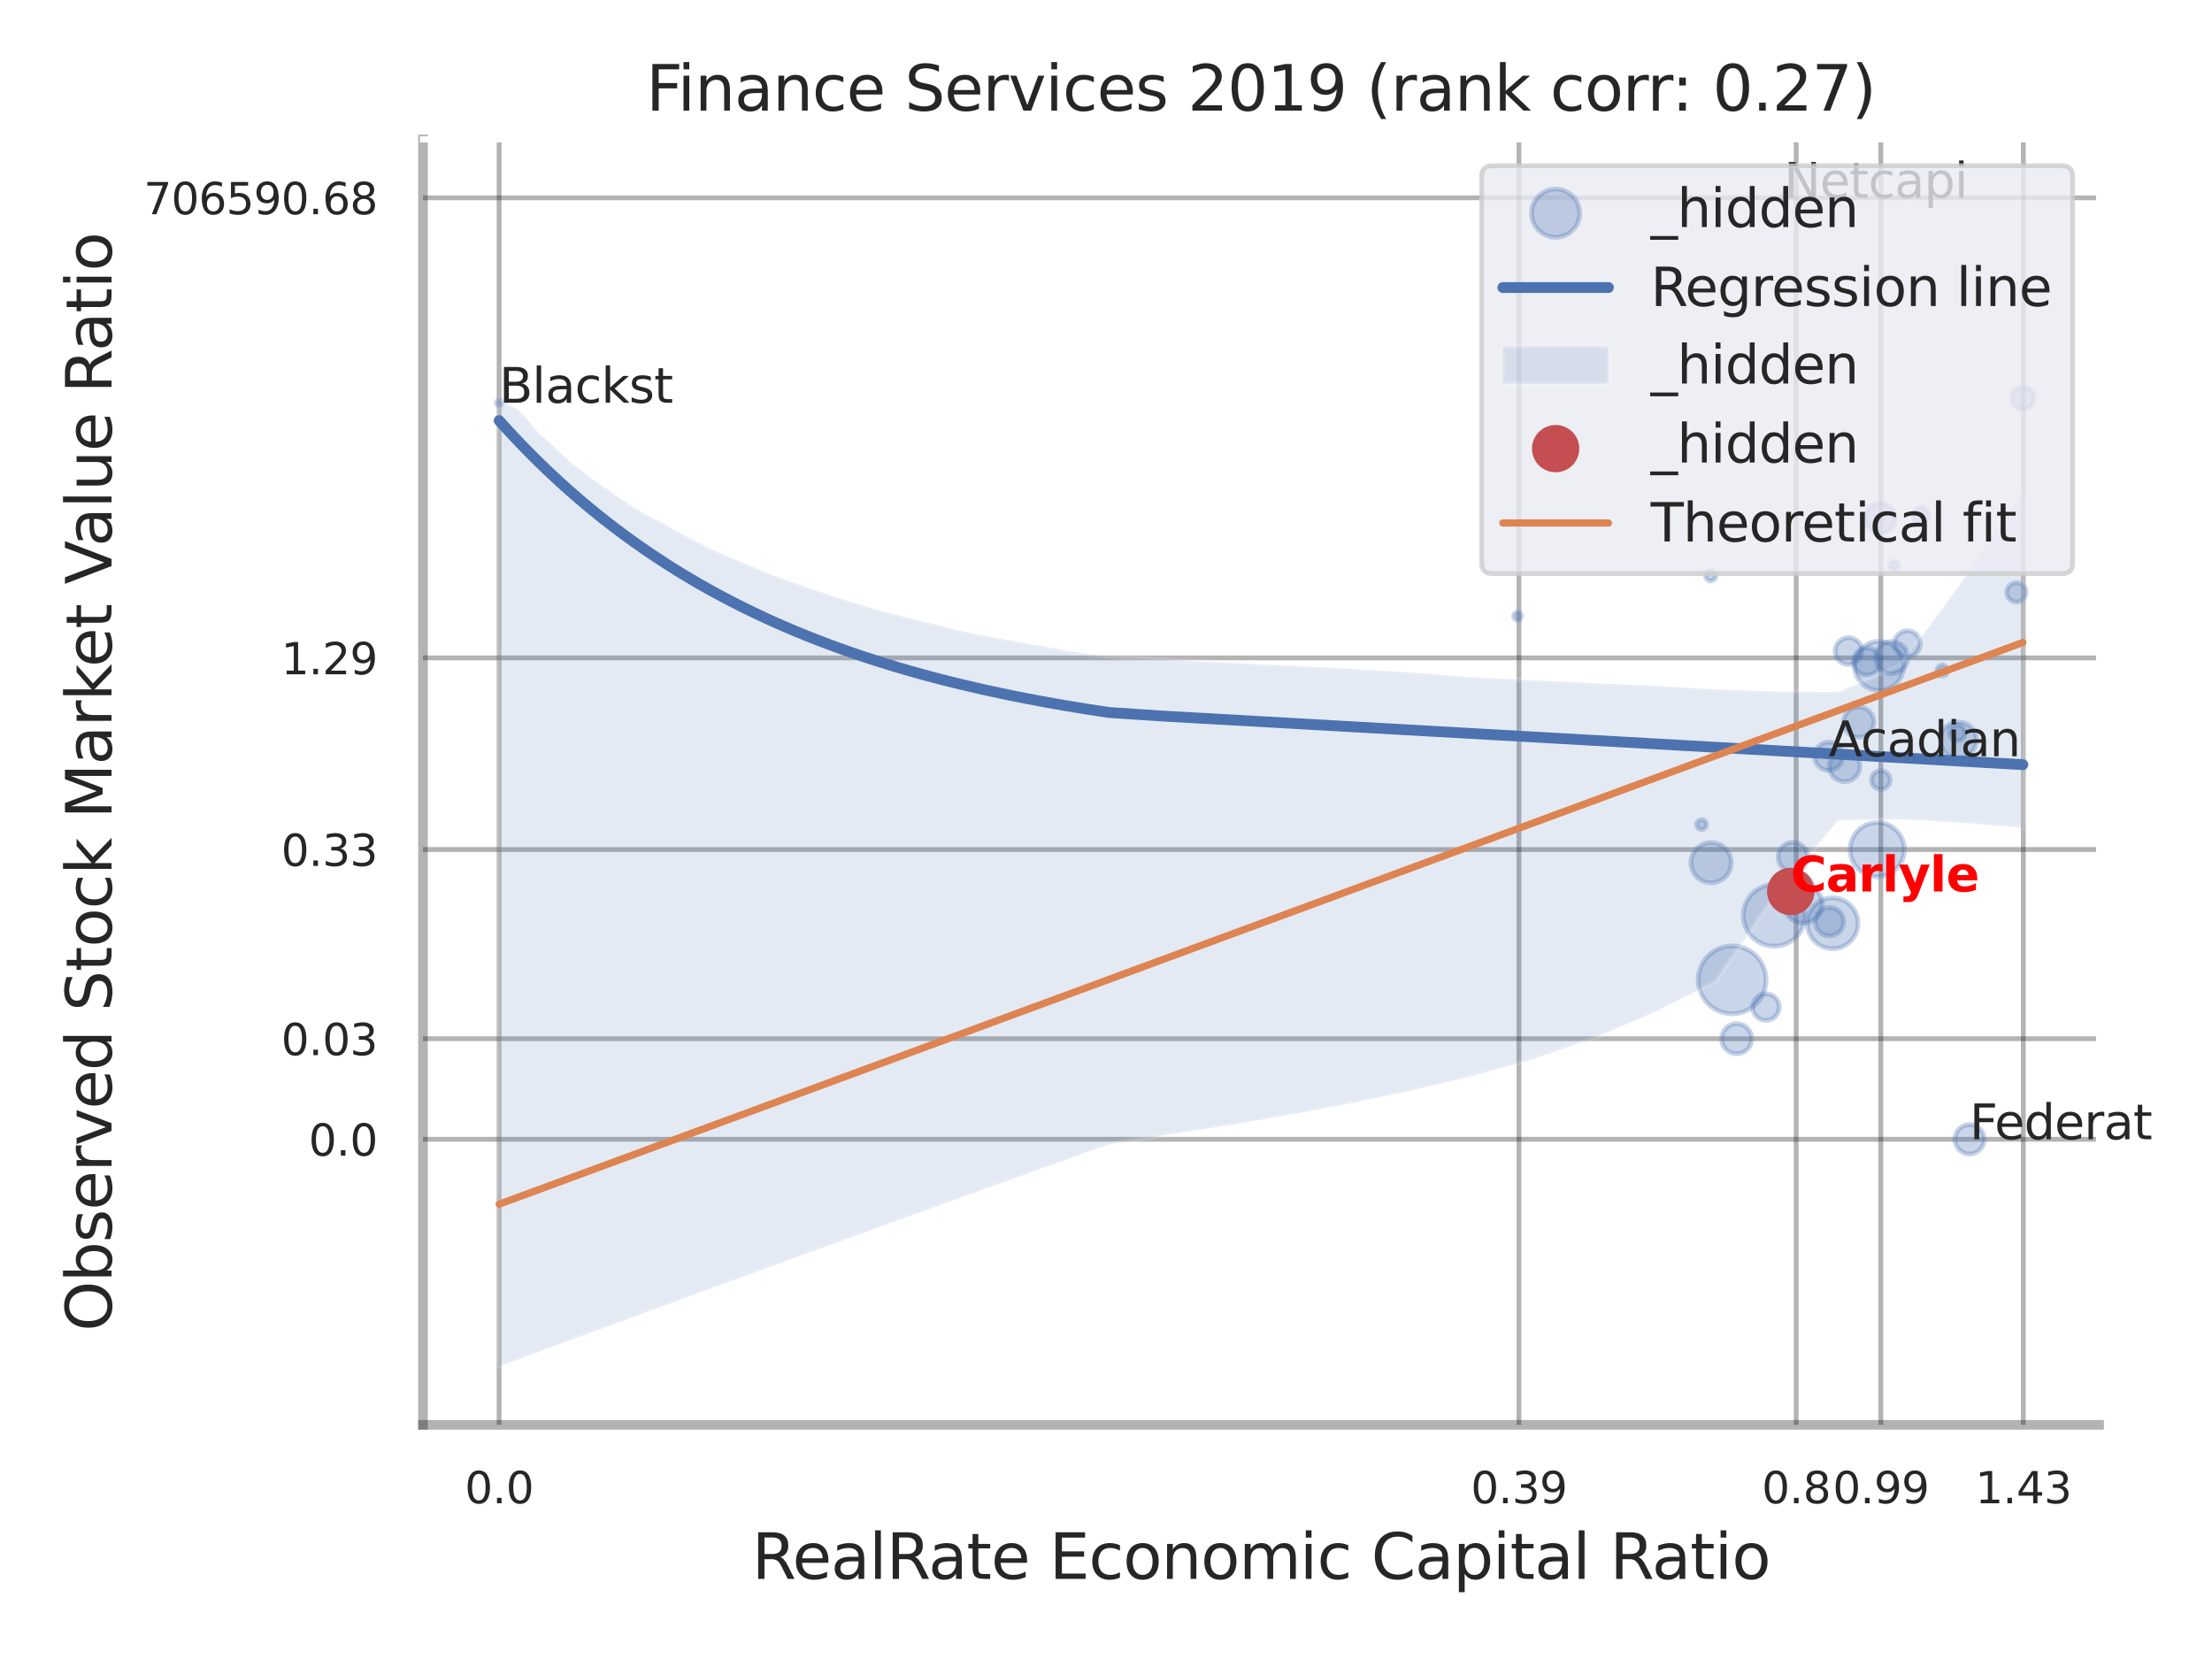 <?xml version="1.0" encoding="utf-8" standalone="no"?>
<!DOCTYPE svg PUBLIC "-//W3C//DTD SVG 1.1//EN"
  "http://www.w3.org/Graphics/SVG/1.1/DTD/svg11.dtd">
<svg xmlns:xlink="http://www.w3.org/1999/xlink" width="460.8pt" height="345.6pt" viewBox="0 0 460.8 345.6" xmlns="http://www.w3.org/2000/svg" version="1.1">
 <defs>
  <style type="text/css">*{stroke-linejoin: round; stroke-linecap: butt}</style>
 </defs>
 <g id="figure_1">
  <g id="patch_1">
   <path d="M 0 345.6 
L 460.8 345.6 
L 460.8 0 
L 0 0 
z
" style="fill: #ffffff"/>
  </g>
  <g id="axes_1">
   <g id="patch_2">
    <path d="M 88.11 296.82 
L 437.275 296.82 
L 437.275 29.04 
L 88.11 29.04 
z
" style="fill: #ffffff"/>
   </g>
   <g id="matplotlib.axis_1">
    <g id="xtick_1">
     <g id="line2d_1">
      <path d="M 103.973 296.82 
L 103.973 29.04 
" clip-path="url(#p30d214112e)" style="fill: none; stroke: #000000; stroke-opacity: 0.3; stroke-linecap: round"/>
     </g>
     <g id="text_1">
      <!-- 0.0 -->
      <g style="fill: #262626" transform="translate(96.817 313.159) scale(0.09 -0.09)">
       <defs>
        <path id="DejaVuSans-30" d="M 2034 4250 
Q 1547 4250 1301 3770 
Q 1056 3291 1056 2328 
Q 1056 1369 1301 889 
Q 1547 409 2034 409 
Q 2525 409 2770 889 
Q 3016 1369 3016 2328 
Q 3016 3291 2770 3770 
Q 2525 4250 2034 4250 
z
M 2034 4750 
Q 2819 4750 3233 4129 
Q 3647 3509 3647 2328 
Q 3647 1150 3233 529 
Q 2819 -91 2034 -91 
Q 1250 -91 836 529 
Q 422 1150 422 2328 
Q 422 3509 836 4129 
Q 1250 4750 2034 4750 
z
" transform="scale(0.016)"/>
        <path id="DejaVuSans-2e" d="M 684 794 
L 1344 794 
L 1344 0 
L 684 0 
L 684 794 
z
" transform="scale(0.016)"/>
       </defs>
       <use xlink:href="#DejaVuSans-30"/>
       <use xlink:href="#DejaVuSans-2e" transform="translate(63.623 0)"/>
       <use xlink:href="#DejaVuSans-30" transform="translate(95.41 0)"/>
      </g>
     </g>
    </g>
    <g id="xtick_2">
     <g id="line2d_2">
      <path d="M 316.421 296.82 
L 316.421 29.04 
" clip-path="url(#p30d214112e)" style="fill: none; stroke: #000000; stroke-opacity: 0.3; stroke-linecap: round"/>
     </g>
     <g id="text_2">
      <!-- 0.39 -->
      <g style="fill: #262626" transform="translate(306.402 313.159) scale(0.09 -0.09)">
       <defs>
        <path id="DejaVuSans-33" d="M 2597 2516 
Q 3050 2419 3304 2112 
Q 3559 1806 3559 1356 
Q 3559 666 3084 287 
Q 2609 -91 1734 -91 
Q 1441 -91 1130 -33 
Q 819 25 488 141 
L 488 750 
Q 750 597 1062 519 
Q 1375 441 1716 441 
Q 2309 441 2620 675 
Q 2931 909 2931 1356 
Q 2931 1769 2642 2001 
Q 2353 2234 1838 2234 
L 1294 2234 
L 1294 2753 
L 1863 2753 
Q 2328 2753 2575 2939 
Q 2822 3125 2822 3475 
Q 2822 3834 2567 4026 
Q 2313 4219 1838 4219 
Q 1578 4219 1281 4162 
Q 984 4106 628 3988 
L 628 4550 
Q 988 4650 1302 4700 
Q 1616 4750 1894 4750 
Q 2613 4750 3031 4423 
Q 3450 4097 3450 3541 
Q 3450 3153 3228 2886 
Q 3006 2619 2597 2516 
z
" transform="scale(0.016)"/>
        <path id="DejaVuSans-39" d="M 703 97 
L 703 672 
Q 941 559 1184 500 
Q 1428 441 1663 441 
Q 2288 441 2617 861 
Q 2947 1281 2994 2138 
Q 2813 1869 2534 1725 
Q 2256 1581 1919 1581 
Q 1219 1581 811 2004 
Q 403 2428 403 3163 
Q 403 3881 828 4315 
Q 1253 4750 1959 4750 
Q 2769 4750 3195 4129 
Q 3622 3509 3622 2328 
Q 3622 1225 3098 567 
Q 2575 -91 1691 -91 
Q 1453 -91 1209 -44 
Q 966 3 703 97 
z
M 1959 2075 
Q 2384 2075 2632 2365 
Q 2881 2656 2881 3163 
Q 2881 3666 2632 3958 
Q 2384 4250 1959 4250 
Q 1534 4250 1286 3958 
Q 1038 3666 1038 3163 
Q 1038 2656 1286 2365 
Q 1534 2075 1959 2075 
z
" transform="scale(0.016)"/>
       </defs>
       <use xlink:href="#DejaVuSans-30"/>
       <use xlink:href="#DejaVuSans-2e" transform="translate(63.623 0)"/>
       <use xlink:href="#DejaVuSans-33" transform="translate(95.41 0)"/>
       <use xlink:href="#DejaVuSans-39" transform="translate(159.033 0)"/>
      </g>
     </g>
    </g>
    <g id="xtick_3">
     <g id="line2d_3">
      <path d="M 374.171 296.82 
L 374.171 29.04 
" clip-path="url(#p30d214112e)" style="fill: none; stroke: #000000; stroke-opacity: 0.3; stroke-linecap: round"/>
     </g>
     <g id="text_3">
      <!-- 0.8 -->
      <g style="fill: #262626" transform="translate(367.014 313.159) scale(0.09 -0.09)">
       <defs>
        <path id="DejaVuSans-38" d="M 2034 2216 
Q 1584 2216 1326 1975 
Q 1069 1734 1069 1313 
Q 1069 891 1326 650 
Q 1584 409 2034 409 
Q 2484 409 2743 651 
Q 3003 894 3003 1313 
Q 3003 1734 2745 1975 
Q 2488 2216 2034 2216 
z
M 1403 2484 
Q 997 2584 770 2862 
Q 544 3141 544 3541 
Q 544 4100 942 4425 
Q 1341 4750 2034 4750 
Q 2731 4750 3128 4425 
Q 3525 4100 3525 3541 
Q 3525 3141 3298 2862 
Q 3072 2584 2669 2484 
Q 3125 2378 3379 2068 
Q 3634 1759 3634 1313 
Q 3634 634 3220 271 
Q 2806 -91 2034 -91 
Q 1263 -91 848 271 
Q 434 634 434 1313 
Q 434 1759 690 2068 
Q 947 2378 1403 2484 
z
M 1172 3481 
Q 1172 3119 1398 2916 
Q 1625 2713 2034 2713 
Q 2441 2713 2670 2916 
Q 2900 3119 2900 3481 
Q 2900 3844 2670 4047 
Q 2441 4250 2034 4250 
Q 1625 4250 1398 4047 
Q 1172 3844 1172 3481 
z
" transform="scale(0.016)"/>
       </defs>
       <use xlink:href="#DejaVuSans-30"/>
       <use xlink:href="#DejaVuSans-2e" transform="translate(63.623 0)"/>
       <use xlink:href="#DejaVuSans-38" transform="translate(95.41 0)"/>
      </g>
     </g>
    </g>
    <g id="xtick_4">
     <g id="line2d_4">
      <path d="M 391.816 296.82 
L 391.816 29.04 
" clip-path="url(#p30d214112e)" style="fill: none; stroke: #000000; stroke-opacity: 0.3; stroke-linecap: round"/>
     </g>
     <g id="text_4">
      <!-- 0.99 -->
      <g style="fill: #262626" transform="translate(381.797 313.159) scale(0.09 -0.09)">
       <use xlink:href="#DejaVuSans-30"/>
       <use xlink:href="#DejaVuSans-2e" transform="translate(63.623 0)"/>
       <use xlink:href="#DejaVuSans-39" transform="translate(95.41 0)"/>
       <use xlink:href="#DejaVuSans-39" transform="translate(159.033 0)"/>
      </g>
     </g>
    </g>
    <g id="xtick_5">
     <g id="line2d_5">
      <path d="M 421.493 296.82 
L 421.493 29.04 
" clip-path="url(#p30d214112e)" style="fill: none; stroke: #000000; stroke-opacity: 0.3; stroke-linecap: round"/>
     </g>
     <g id="text_5">
      <!-- 1.43 -->
      <g style="fill: #262626" transform="translate(411.474 313.159) scale(0.09 -0.09)">
       <defs>
        <path id="DejaVuSans-31" d="M 794 531 
L 1825 531 
L 1825 4091 
L 703 3866 
L 703 4441 
L 1819 4666 
L 2450 4666 
L 2450 531 
L 3481 531 
L 3481 0 
L 794 0 
L 794 531 
z
" transform="scale(0.016)"/>
        <path id="DejaVuSans-34" d="M 2419 4116 
L 825 1625 
L 2419 1625 
L 2419 4116 
z
M 2253 4666 
L 3047 4666 
L 3047 1625 
L 3713 1625 
L 3713 1100 
L 3047 1100 
L 3047 0 
L 2419 0 
L 2419 1100 
L 313 1100 
L 313 1709 
L 2253 4666 
z
" transform="scale(0.016)"/>
       </defs>
       <use xlink:href="#DejaVuSans-31"/>
       <use xlink:href="#DejaVuSans-2e" transform="translate(63.623 0)"/>
       <use xlink:href="#DejaVuSans-34" transform="translate(95.41 0)"/>
       <use xlink:href="#DejaVuSans-33" transform="translate(159.033 0)"/>
      </g>
     </g>
    </g>
    <g id="xtick_6"/>
    <g id="xtick_7"/>
    <g id="xtick_8"/>
    <g id="text_6">
     <!-- RealRate Economic Capital Ratio -->
     <g style="fill: #262626" transform="translate(156.639 328.908) scale(0.13 -0.13)">
      <defs>
       <path id="DejaVuSans-52" d="M 2841 2188 
Q 3044 2119 3236 1894 
Q 3428 1669 3622 1275 
L 4263 0 
L 3584 0 
L 2988 1197 
Q 2756 1666 2539 1819 
Q 2322 1972 1947 1972 
L 1259 1972 
L 1259 0 
L 628 0 
L 628 4666 
L 2053 4666 
Q 2853 4666 3247 4331 
Q 3641 3997 3641 3322 
Q 3641 2881 3436 2590 
Q 3231 2300 2841 2188 
z
M 1259 4147 
L 1259 2491 
L 2053 2491 
Q 2509 2491 2742 2702 
Q 2975 2913 2975 3322 
Q 2975 3731 2742 3939 
Q 2509 4147 2053 4147 
L 1259 4147 
z
" transform="scale(0.016)"/>
       <path id="DejaVuSans-65" d="M 3597 1894 
L 3597 1613 
L 953 1613 
Q 991 1019 1311 708 
Q 1631 397 2203 397 
Q 2534 397 2845 478 
Q 3156 559 3463 722 
L 3463 178 
Q 3153 47 2828 -22 
Q 2503 -91 2169 -91 
Q 1331 -91 842 396 
Q 353 884 353 1716 
Q 353 2575 817 3079 
Q 1281 3584 2069 3584 
Q 2775 3584 3186 3129 
Q 3597 2675 3597 1894 
z
M 3022 2063 
Q 3016 2534 2758 2815 
Q 2500 3097 2075 3097 
Q 1594 3097 1305 2825 
Q 1016 2553 972 2059 
L 3022 2063 
z
" transform="scale(0.016)"/>
       <path id="DejaVuSans-61" d="M 2194 1759 
Q 1497 1759 1228 1600 
Q 959 1441 959 1056 
Q 959 750 1161 570 
Q 1363 391 1709 391 
Q 2188 391 2477 730 
Q 2766 1069 2766 1631 
L 2766 1759 
L 2194 1759 
z
M 3341 1997 
L 3341 0 
L 2766 0 
L 2766 531 
Q 2569 213 2275 61 
Q 1981 -91 1556 -91 
Q 1019 -91 701 211 
Q 384 513 384 1019 
Q 384 1609 779 1909 
Q 1175 2209 1959 2209 
L 2766 2209 
L 2766 2266 
Q 2766 2663 2505 2880 
Q 2244 3097 1772 3097 
Q 1472 3097 1187 3025 
Q 903 2953 641 2809 
L 641 3341 
Q 956 3463 1253 3523 
Q 1550 3584 1831 3584 
Q 2591 3584 2966 3190 
Q 3341 2797 3341 1997 
z
" transform="scale(0.016)"/>
       <path id="DejaVuSans-6c" d="M 603 4863 
L 1178 4863 
L 1178 0 
L 603 0 
L 603 4863 
z
" transform="scale(0.016)"/>
       <path id="DejaVuSans-74" d="M 1172 4494 
L 1172 3500 
L 2356 3500 
L 2356 3053 
L 1172 3053 
L 1172 1153 
Q 1172 725 1289 603 
Q 1406 481 1766 481 
L 2356 481 
L 2356 0 
L 1766 0 
Q 1100 0 847 248 
Q 594 497 594 1153 
L 594 3053 
L 172 3053 
L 172 3500 
L 594 3500 
L 594 4494 
L 1172 4494 
z
" transform="scale(0.016)"/>
       <path id="DejaVuSans-20" transform="scale(0.016)"/>
       <path id="DejaVuSans-45" d="M 628 4666 
L 3578 4666 
L 3578 4134 
L 1259 4134 
L 1259 2753 
L 3481 2753 
L 3481 2222 
L 1259 2222 
L 1259 531 
L 3634 531 
L 3634 0 
L 628 0 
L 628 4666 
z
" transform="scale(0.016)"/>
       <path id="DejaVuSans-63" d="M 3122 3366 
L 3122 2828 
Q 2878 2963 2633 3030 
Q 2388 3097 2138 3097 
Q 1578 3097 1268 2742 
Q 959 2388 959 1747 
Q 959 1106 1268 751 
Q 1578 397 2138 397 
Q 2388 397 2633 464 
Q 2878 531 3122 666 
L 3122 134 
Q 2881 22 2623 -34 
Q 2366 -91 2075 -91 
Q 1284 -91 818 406 
Q 353 903 353 1747 
Q 353 2603 823 3093 
Q 1294 3584 2113 3584 
Q 2378 3584 2631 3529 
Q 2884 3475 3122 3366 
z
" transform="scale(0.016)"/>
       <path id="DejaVuSans-6f" d="M 1959 3097 
Q 1497 3097 1228 2736 
Q 959 2375 959 1747 
Q 959 1119 1226 758 
Q 1494 397 1959 397 
Q 2419 397 2687 759 
Q 2956 1122 2956 1747 
Q 2956 2369 2687 2733 
Q 2419 3097 1959 3097 
z
M 1959 3584 
Q 2709 3584 3137 3096 
Q 3566 2609 3566 1747 
Q 3566 888 3137 398 
Q 2709 -91 1959 -91 
Q 1206 -91 779 398 
Q 353 888 353 1747 
Q 353 2609 779 3096 
Q 1206 3584 1959 3584 
z
" transform="scale(0.016)"/>
       <path id="DejaVuSans-6e" d="M 3513 2113 
L 3513 0 
L 2938 0 
L 2938 2094 
Q 2938 2591 2744 2837 
Q 2550 3084 2163 3084 
Q 1697 3084 1428 2787 
Q 1159 2491 1159 1978 
L 1159 0 
L 581 0 
L 581 3500 
L 1159 3500 
L 1159 2956 
Q 1366 3272 1645 3428 
Q 1925 3584 2291 3584 
Q 2894 3584 3203 3211 
Q 3513 2838 3513 2113 
z
" transform="scale(0.016)"/>
       <path id="DejaVuSans-6d" d="M 3328 2828 
Q 3544 3216 3844 3400 
Q 4144 3584 4550 3584 
Q 5097 3584 5394 3201 
Q 5691 2819 5691 2113 
L 5691 0 
L 5113 0 
L 5113 2094 
Q 5113 2597 4934 2840 
Q 4756 3084 4391 3084 
Q 3944 3084 3684 2787 
Q 3425 2491 3425 1978 
L 3425 0 
L 2847 0 
L 2847 2094 
Q 2847 2600 2669 2842 
Q 2491 3084 2119 3084 
Q 1678 3084 1418 2786 
Q 1159 2488 1159 1978 
L 1159 0 
L 581 0 
L 581 3500 
L 1159 3500 
L 1159 2956 
Q 1356 3278 1631 3431 
Q 1906 3584 2284 3584 
Q 2666 3584 2933 3390 
Q 3200 3197 3328 2828 
z
" transform="scale(0.016)"/>
       <path id="DejaVuSans-69" d="M 603 3500 
L 1178 3500 
L 1178 0 
L 603 0 
L 603 3500 
z
M 603 4863 
L 1178 4863 
L 1178 4134 
L 603 4134 
L 603 4863 
z
" transform="scale(0.016)"/>
       <path id="DejaVuSans-43" d="M 4122 4306 
L 4122 3641 
Q 3803 3938 3442 4084 
Q 3081 4231 2675 4231 
Q 1875 4231 1450 3742 
Q 1025 3253 1025 2328 
Q 1025 1406 1450 917 
Q 1875 428 2675 428 
Q 3081 428 3442 575 
Q 3803 722 4122 1019 
L 4122 359 
Q 3791 134 3420 21 
Q 3050 -91 2638 -91 
Q 1578 -91 968 557 
Q 359 1206 359 2328 
Q 359 3453 968 4101 
Q 1578 4750 2638 4750 
Q 3056 4750 3426 4639 
Q 3797 4528 4122 4306 
z
" transform="scale(0.016)"/>
       <path id="DejaVuSans-70" d="M 1159 525 
L 1159 -1331 
L 581 -1331 
L 581 3500 
L 1159 3500 
L 1159 2969 
Q 1341 3281 1617 3432 
Q 1894 3584 2278 3584 
Q 2916 3584 3314 3078 
Q 3713 2572 3713 1747 
Q 3713 922 3314 415 
Q 2916 -91 2278 -91 
Q 1894 -91 1617 61 
Q 1341 213 1159 525 
z
M 3116 1747 
Q 3116 2381 2855 2742 
Q 2594 3103 2138 3103 
Q 1681 3103 1420 2742 
Q 1159 2381 1159 1747 
Q 1159 1113 1420 752 
Q 1681 391 2138 391 
Q 2594 391 2855 752 
Q 3116 1113 3116 1747 
z
" transform="scale(0.016)"/>
      </defs>
      <use xlink:href="#DejaVuSans-52"/>
      <use xlink:href="#DejaVuSans-65" transform="translate(64.982 0)"/>
      <use xlink:href="#DejaVuSans-61" transform="translate(126.506 0)"/>
      <use xlink:href="#DejaVuSans-6c" transform="translate(187.785 0)"/>
      <use xlink:href="#DejaVuSans-52" transform="translate(215.568 0)"/>
      <use xlink:href="#DejaVuSans-61" transform="translate(282.801 0)"/>
      <use xlink:href="#DejaVuSans-74" transform="translate(344.08 0)"/>
      <use xlink:href="#DejaVuSans-65" transform="translate(383.289 0)"/>
      <use xlink:href="#DejaVuSans-20" transform="translate(444.812 0)"/>
      <use xlink:href="#DejaVuSans-45" transform="translate(476.6 0)"/>
      <use xlink:href="#DejaVuSans-63" transform="translate(539.783 0)"/>
      <use xlink:href="#DejaVuSans-6f" transform="translate(594.764 0)"/>
      <use xlink:href="#DejaVuSans-6e" transform="translate(655.945 0)"/>
      <use xlink:href="#DejaVuSans-6f" transform="translate(719.324 0)"/>
      <use xlink:href="#DejaVuSans-6d" transform="translate(780.506 0)"/>
      <use xlink:href="#DejaVuSans-69" transform="translate(877.918 0)"/>
      <use xlink:href="#DejaVuSans-63" transform="translate(905.701 0)"/>
      <use xlink:href="#DejaVuSans-20" transform="translate(960.682 0)"/>
      <use xlink:href="#DejaVuSans-43" transform="translate(992.469 0)"/>
      <use xlink:href="#DejaVuSans-61" transform="translate(1062.293 0)"/>
      <use xlink:href="#DejaVuSans-70" transform="translate(1123.572 0)"/>
      <use xlink:href="#DejaVuSans-69" transform="translate(1187.049 0)"/>
      <use xlink:href="#DejaVuSans-74" transform="translate(1214.832 0)"/>
      <use xlink:href="#DejaVuSans-61" transform="translate(1254.041 0)"/>
      <use xlink:href="#DejaVuSans-6c" transform="translate(1315.32 0)"/>
      <use xlink:href="#DejaVuSans-20" transform="translate(1343.104 0)"/>
      <use xlink:href="#DejaVuSans-52" transform="translate(1374.891 0)"/>
      <use xlink:href="#DejaVuSans-61" transform="translate(1442.123 0)"/>
      <use xlink:href="#DejaVuSans-74" transform="translate(1503.402 0)"/>
      <use xlink:href="#DejaVuSans-69" transform="translate(1542.611 0)"/>
      <use xlink:href="#DejaVuSans-6f" transform="translate(1570.395 0)"/>
     </g>
    </g>
   </g>
   <g id="matplotlib.axis_2">
    <g id="ytick_1">
     <g id="line2d_6">
      <path d="M 88.11 237.329 
L 437.275 237.329 
" clip-path="url(#p30d214112e)" style="fill: none; stroke: #000000; stroke-opacity: 0.3; stroke-linecap: round"/>
     </g>
     <g id="text_7">
      <!-- 0.0 -->
      <g style="fill: #262626" transform="translate(64.297 240.748) scale(0.09 -0.09)">
       <use xlink:href="#DejaVuSans-30"/>
       <use xlink:href="#DejaVuSans-2e" transform="translate(63.623 0)"/>
       <use xlink:href="#DejaVuSans-30" transform="translate(95.41 0)"/>
      </g>
     </g>
    </g>
    <g id="ytick_2">
     <g id="line2d_7">
      <path d="M 88.11 216.388 
L 437.275 216.388 
" clip-path="url(#p30d214112e)" style="fill: none; stroke: #000000; stroke-opacity: 0.3; stroke-linecap: round"/>
     </g>
     <g id="text_8">
      <!-- 0.03 -->
      <g style="fill: #262626" transform="translate(58.571 219.807) scale(0.09 -0.09)">
       <use xlink:href="#DejaVuSans-30"/>
       <use xlink:href="#DejaVuSans-2e" transform="translate(63.623 0)"/>
       <use xlink:href="#DejaVuSans-30" transform="translate(95.41 0)"/>
       <use xlink:href="#DejaVuSans-33" transform="translate(159.033 0)"/>
      </g>
     </g>
    </g>
    <g id="ytick_3">
     <g id="line2d_8">
      <path d="M 88.11 176.97 
L 437.275 176.97 
" clip-path="url(#p30d214112e)" style="fill: none; stroke: #000000; stroke-opacity: 0.3; stroke-linecap: round"/>
     </g>
     <g id="text_9">
      <!-- 0.33 -->
      <g style="fill: #262626" transform="translate(58.571 180.389) scale(0.09 -0.09)">
       <use xlink:href="#DejaVuSans-30"/>
       <use xlink:href="#DejaVuSans-2e" transform="translate(63.623 0)"/>
       <use xlink:href="#DejaVuSans-33" transform="translate(95.41 0)"/>
       <use xlink:href="#DejaVuSans-33" transform="translate(159.033 0)"/>
      </g>
     </g>
    </g>
    <g id="ytick_4">
     <g id="line2d_9">
      <path d="M 88.11 137.049 
L 437.275 137.049 
" clip-path="url(#p30d214112e)" style="fill: none; stroke: #000000; stroke-opacity: 0.3; stroke-linecap: round"/>
     </g>
     <g id="text_10">
      <!-- 1.29 -->
      <g style="fill: #262626" transform="translate(58.571 140.468) scale(0.09 -0.09)">
       <defs>
        <path id="DejaVuSans-32" d="M 1228 531 
L 3431 531 
L 3431 0 
L 469 0 
L 469 531 
Q 828 903 1448 1529 
Q 2069 2156 2228 2338 
Q 2531 2678 2651 2914 
Q 2772 3150 2772 3378 
Q 2772 3750 2511 3984 
Q 2250 4219 1831 4219 
Q 1534 4219 1204 4116 
Q 875 4013 500 3803 
L 500 4441 
Q 881 4594 1212 4672 
Q 1544 4750 1819 4750 
Q 2544 4750 2975 4387 
Q 3406 4025 3406 3419 
Q 3406 3131 3298 2873 
Q 3191 2616 2906 2266 
Q 2828 2175 2409 1742 
Q 1991 1309 1228 531 
z
" transform="scale(0.016)"/>
       </defs>
       <use xlink:href="#DejaVuSans-31"/>
       <use xlink:href="#DejaVuSans-2e" transform="translate(63.623 0)"/>
       <use xlink:href="#DejaVuSans-32" transform="translate(95.41 0)"/>
       <use xlink:href="#DejaVuSans-39" transform="translate(159.033 0)"/>
      </g>
     </g>
    </g>
    <g id="ytick_5">
     <g id="line2d_10">
      <path d="M 88.11 41.209 
L 437.275 41.209 
" clip-path="url(#p30d214112e)" style="fill: none; stroke: #000000; stroke-opacity: 0.3; stroke-linecap: round"/>
     </g>
     <g id="text_11">
      <!-- 706590.68 -->
      <g style="fill: #262626" transform="translate(29.94 44.628) scale(0.09 -0.09)">
       <defs>
        <path id="DejaVuSans-37" d="M 525 4666 
L 3525 4666 
L 3525 4397 
L 1831 0 
L 1172 0 
L 2766 4134 
L 525 4134 
L 525 4666 
z
" transform="scale(0.016)"/>
        <path id="DejaVuSans-36" d="M 2113 2584 
Q 1688 2584 1439 2293 
Q 1191 2003 1191 1497 
Q 1191 994 1439 701 
Q 1688 409 2113 409 
Q 2538 409 2786 701 
Q 3034 994 3034 1497 
Q 3034 2003 2786 2293 
Q 2538 2584 2113 2584 
z
M 3366 4563 
L 3366 3988 
Q 3128 4100 2886 4159 
Q 2644 4219 2406 4219 
Q 1781 4219 1451 3797 
Q 1122 3375 1075 2522 
Q 1259 2794 1537 2939 
Q 1816 3084 2150 3084 
Q 2853 3084 3261 2657 
Q 3669 2231 3669 1497 
Q 3669 778 3244 343 
Q 2819 -91 2113 -91 
Q 1303 -91 875 529 
Q 447 1150 447 2328 
Q 447 3434 972 4092 
Q 1497 4750 2381 4750 
Q 2619 4750 2861 4703 
Q 3103 4656 3366 4563 
z
" transform="scale(0.016)"/>
        <path id="DejaVuSans-35" d="M 691 4666 
L 3169 4666 
L 3169 4134 
L 1269 4134 
L 1269 2991 
Q 1406 3038 1543 3061 
Q 1681 3084 1819 3084 
Q 2600 3084 3056 2656 
Q 3513 2228 3513 1497 
Q 3513 744 3044 326 
Q 2575 -91 1722 -91 
Q 1428 -91 1123 -41 
Q 819 9 494 109 
L 494 744 
Q 775 591 1075 516 
Q 1375 441 1709 441 
Q 2250 441 2565 725 
Q 2881 1009 2881 1497 
Q 2881 1984 2565 2268 
Q 2250 2553 1709 2553 
Q 1456 2553 1204 2497 
Q 953 2441 691 2322 
L 691 4666 
z
" transform="scale(0.016)"/>
       </defs>
       <use xlink:href="#DejaVuSans-37"/>
       <use xlink:href="#DejaVuSans-30" transform="translate(63.623 0)"/>
       <use xlink:href="#DejaVuSans-36" transform="translate(127.246 0)"/>
       <use xlink:href="#DejaVuSans-35" transform="translate(190.869 0)"/>
       <use xlink:href="#DejaVuSans-39" transform="translate(254.492 0)"/>
       <use xlink:href="#DejaVuSans-30" transform="translate(318.115 0)"/>
       <use xlink:href="#DejaVuSans-2e" transform="translate(381.738 0)"/>
       <use xlink:href="#DejaVuSans-36" transform="translate(413.525 0)"/>
       <use xlink:href="#DejaVuSans-38" transform="translate(477.148 0)"/>
      </g>
     </g>
    </g>
    <g id="ytick_6"/>
    <g id="ytick_7"/>
    <g id="ytick_8"/>
    <g id="ytick_9"/>
    <g id="ytick_10"/>
    <g id="ytick_11"/>
    <g id="text_12">
     <!-- Observed Stock Market Value Ratio -->
     <g style="fill: #262626" transform="translate(23.236 277.332) rotate(-90) scale(0.13 -0.13)">
      <defs>
       <path id="DejaVuSans-4f" d="M 2522 4238 
Q 1834 4238 1429 3725 
Q 1025 3213 1025 2328 
Q 1025 1447 1429 934 
Q 1834 422 2522 422 
Q 3209 422 3611 934 
Q 4013 1447 4013 2328 
Q 4013 3213 3611 3725 
Q 3209 4238 2522 4238 
z
M 2522 4750 
Q 3503 4750 4090 4092 
Q 4678 3434 4678 2328 
Q 4678 1225 4090 567 
Q 3503 -91 2522 -91 
Q 1538 -91 948 565 
Q 359 1222 359 2328 
Q 359 3434 948 4092 
Q 1538 4750 2522 4750 
z
" transform="scale(0.016)"/>
       <path id="DejaVuSans-62" d="M 3116 1747 
Q 3116 2381 2855 2742 
Q 2594 3103 2138 3103 
Q 1681 3103 1420 2742 
Q 1159 2381 1159 1747 
Q 1159 1113 1420 752 
Q 1681 391 2138 391 
Q 2594 391 2855 752 
Q 3116 1113 3116 1747 
z
M 1159 2969 
Q 1341 3281 1617 3432 
Q 1894 3584 2278 3584 
Q 2916 3584 3314 3078 
Q 3713 2572 3713 1747 
Q 3713 922 3314 415 
Q 2916 -91 2278 -91 
Q 1894 -91 1617 61 
Q 1341 213 1159 525 
L 1159 0 
L 581 0 
L 581 4863 
L 1159 4863 
L 1159 2969 
z
" transform="scale(0.016)"/>
       <path id="DejaVuSans-73" d="M 2834 3397 
L 2834 2853 
Q 2591 2978 2328 3040 
Q 2066 3103 1784 3103 
Q 1356 3103 1142 2972 
Q 928 2841 928 2578 
Q 928 2378 1081 2264 
Q 1234 2150 1697 2047 
L 1894 2003 
Q 2506 1872 2764 1633 
Q 3022 1394 3022 966 
Q 3022 478 2636 193 
Q 2250 -91 1575 -91 
Q 1294 -91 989 -36 
Q 684 19 347 128 
L 347 722 
Q 666 556 975 473 
Q 1284 391 1588 391 
Q 1994 391 2212 530 
Q 2431 669 2431 922 
Q 2431 1156 2273 1281 
Q 2116 1406 1581 1522 
L 1381 1569 
Q 847 1681 609 1914 
Q 372 2147 372 2553 
Q 372 3047 722 3315 
Q 1072 3584 1716 3584 
Q 2034 3584 2315 3537 
Q 2597 3491 2834 3397 
z
" transform="scale(0.016)"/>
       <path id="DejaVuSans-72" d="M 2631 2963 
Q 2534 3019 2420 3045 
Q 2306 3072 2169 3072 
Q 1681 3072 1420 2755 
Q 1159 2438 1159 1844 
L 1159 0 
L 581 0 
L 581 3500 
L 1159 3500 
L 1159 2956 
Q 1341 3275 1631 3429 
Q 1922 3584 2338 3584 
Q 2397 3584 2469 3576 
Q 2541 3569 2628 3553 
L 2631 2963 
z
" transform="scale(0.016)"/>
       <path id="DejaVuSans-76" d="M 191 3500 
L 800 3500 
L 1894 563 
L 2988 3500 
L 3597 3500 
L 2284 0 
L 1503 0 
L 191 3500 
z
" transform="scale(0.016)"/>
       <path id="DejaVuSans-64" d="M 2906 2969 
L 2906 4863 
L 3481 4863 
L 3481 0 
L 2906 0 
L 2906 525 
Q 2725 213 2448 61 
Q 2172 -91 1784 -91 
Q 1150 -91 751 415 
Q 353 922 353 1747 
Q 353 2572 751 3078 
Q 1150 3584 1784 3584 
Q 2172 3584 2448 3432 
Q 2725 3281 2906 2969 
z
M 947 1747 
Q 947 1113 1208 752 
Q 1469 391 1925 391 
Q 2381 391 2643 752 
Q 2906 1113 2906 1747 
Q 2906 2381 2643 2742 
Q 2381 3103 1925 3103 
Q 1469 3103 1208 2742 
Q 947 2381 947 1747 
z
" transform="scale(0.016)"/>
       <path id="DejaVuSans-53" d="M 3425 4513 
L 3425 3897 
Q 3066 4069 2747 4153 
Q 2428 4238 2131 4238 
Q 1616 4238 1336 4038 
Q 1056 3838 1056 3469 
Q 1056 3159 1242 3001 
Q 1428 2844 1947 2747 
L 2328 2669 
Q 3034 2534 3370 2195 
Q 3706 1856 3706 1288 
Q 3706 609 3251 259 
Q 2797 -91 1919 -91 
Q 1588 -91 1214 -16 
Q 841 59 441 206 
L 441 856 
Q 825 641 1194 531 
Q 1563 422 1919 422 
Q 2459 422 2753 634 
Q 3047 847 3047 1241 
Q 3047 1584 2836 1778 
Q 2625 1972 2144 2069 
L 1759 2144 
Q 1053 2284 737 2584 
Q 422 2884 422 3419 
Q 422 4038 858 4394 
Q 1294 4750 2059 4750 
Q 2388 4750 2728 4690 
Q 3069 4631 3425 4513 
z
" transform="scale(0.016)"/>
       <path id="DejaVuSans-6b" d="M 581 4863 
L 1159 4863 
L 1159 1991 
L 2875 3500 
L 3609 3500 
L 1753 1863 
L 3688 0 
L 2938 0 
L 1159 1709 
L 1159 0 
L 581 0 
L 581 4863 
z
" transform="scale(0.016)"/>
       <path id="DejaVuSans-4d" d="M 628 4666 
L 1569 4666 
L 2759 1491 
L 3956 4666 
L 4897 4666 
L 4897 0 
L 4281 0 
L 4281 4097 
L 3078 897 
L 2444 897 
L 1241 4097 
L 1241 0 
L 628 0 
L 628 4666 
z
" transform="scale(0.016)"/>
       <path id="DejaVuSans-56" d="M 1831 0 
L 50 4666 
L 709 4666 
L 2188 738 
L 3669 4666 
L 4325 4666 
L 2547 0 
L 1831 0 
z
" transform="scale(0.016)"/>
       <path id="DejaVuSans-75" d="M 544 1381 
L 544 3500 
L 1119 3500 
L 1119 1403 
Q 1119 906 1312 657 
Q 1506 409 1894 409 
Q 2359 409 2629 706 
Q 2900 1003 2900 1516 
L 2900 3500 
L 3475 3500 
L 3475 0 
L 2900 0 
L 2900 538 
Q 2691 219 2414 64 
Q 2138 -91 1772 -91 
Q 1169 -91 856 284 
Q 544 659 544 1381 
z
M 1991 3584 
L 1991 3584 
z
" transform="scale(0.016)"/>
      </defs>
      <use xlink:href="#DejaVuSans-4f"/>
      <use xlink:href="#DejaVuSans-62" transform="translate(78.711 0)"/>
      <use xlink:href="#DejaVuSans-73" transform="translate(142.188 0)"/>
      <use xlink:href="#DejaVuSans-65" transform="translate(194.287 0)"/>
      <use xlink:href="#DejaVuSans-72" transform="translate(255.811 0)"/>
      <use xlink:href="#DejaVuSans-76" transform="translate(296.924 0)"/>
      <use xlink:href="#DejaVuSans-65" transform="translate(356.104 0)"/>
      <use xlink:href="#DejaVuSans-64" transform="translate(417.627 0)"/>
      <use xlink:href="#DejaVuSans-20" transform="translate(481.104 0)"/>
      <use xlink:href="#DejaVuSans-53" transform="translate(512.891 0)"/>
      <use xlink:href="#DejaVuSans-74" transform="translate(576.367 0)"/>
      <use xlink:href="#DejaVuSans-6f" transform="translate(615.576 0)"/>
      <use xlink:href="#DejaVuSans-63" transform="translate(676.758 0)"/>
      <use xlink:href="#DejaVuSans-6b" transform="translate(731.738 0)"/>
      <use xlink:href="#DejaVuSans-20" transform="translate(789.648 0)"/>
      <use xlink:href="#DejaVuSans-4d" transform="translate(821.436 0)"/>
      <use xlink:href="#DejaVuSans-61" transform="translate(907.715 0)"/>
      <use xlink:href="#DejaVuSans-72" transform="translate(968.994 0)"/>
      <use xlink:href="#DejaVuSans-6b" transform="translate(1010.107 0)"/>
      <use xlink:href="#DejaVuSans-65" transform="translate(1064.393 0)"/>
      <use xlink:href="#DejaVuSans-74" transform="translate(1125.916 0)"/>
      <use xlink:href="#DejaVuSans-20" transform="translate(1165.125 0)"/>
      <use xlink:href="#DejaVuSans-56" transform="translate(1196.912 0)"/>
      <use xlink:href="#DejaVuSans-61" transform="translate(1257.57 0)"/>
      <use xlink:href="#DejaVuSans-6c" transform="translate(1318.85 0)"/>
      <use xlink:href="#DejaVuSans-75" transform="translate(1346.633 0)"/>
      <use xlink:href="#DejaVuSans-65" transform="translate(1410.012 0)"/>
      <use xlink:href="#DejaVuSans-20" transform="translate(1471.535 0)"/>
      <use xlink:href="#DejaVuSans-52" transform="translate(1503.322 0)"/>
      <use xlink:href="#DejaVuSans-61" transform="translate(1570.555 0)"/>
      <use xlink:href="#DejaVuSans-74" transform="translate(1631.834 0)"/>
      <use xlink:href="#DejaVuSans-69" transform="translate(1671.043 0)"/>
      <use xlink:href="#DejaVuSans-6f" transform="translate(1698.826 0)"/>
     </g>
    </g>
   </g>
   <g id="PathCollection_1">
    <path d="M 367.875 212.576 
C 368.613 212.576 369.321 212.283 369.842 211.761 
C 370.364 211.239 370.657 210.532 370.657 209.794 
C 370.657 209.056 370.364 208.349 369.842 207.827 
C 369.321 207.306 368.613 207.012 367.875 207.012 
C 367.138 207.012 366.43 207.306 365.908 207.827 
C 365.387 208.349 365.094 209.056 365.094 209.794 
C 365.094 210.532 365.387 211.239 365.908 211.761 
C 366.43 212.283 367.138 212.576 367.875 212.576 
z
" clip-path="url(#p30d214112e)" style="fill: #4c72b0; fill-opacity: 0.3; stroke: #4c72b0; stroke-opacity: 0.3"/>
    <path d="M 400.144 109.018 
C 400.579 109.018 400.997 108.845 401.305 108.537 
C 401.613 108.229 401.786 107.812 401.786 107.376 
C 401.786 106.941 401.613 106.523 401.305 106.215 
C 400.997 105.907 400.579 105.734 400.144 105.734 
C 399.708 105.734 399.29 105.907 398.983 106.215 
C 398.675 106.523 398.502 106.941 398.502 107.376 
C 398.502 107.812 398.675 108.229 398.983 108.537 
C 399.29 108.845 399.708 109.018 400.144 109.018 
z
" clip-path="url(#p30d214112e)" style="fill: #4c72b0; fill-opacity: 0.3; stroke: #4c72b0; stroke-opacity: 0.3"/>
    <path d="M 404.628 140.813 
C 404.931 140.813 405.222 140.692 405.437 140.478 
C 405.651 140.263 405.772 139.972 405.772 139.669 
C 405.772 139.366 405.651 139.075 405.437 138.86 
C 405.222 138.646 404.931 138.525 404.628 138.525 
C 404.325 138.525 404.034 138.646 403.819 138.86 
C 403.605 139.075 403.484 139.366 403.484 139.669 
C 403.484 139.972 403.605 140.263 403.819 140.478 
C 404.034 140.692 404.325 140.813 404.628 140.813 
z
" clip-path="url(#p30d214112e)" style="fill: #4c72b0; fill-opacity: 0.3; stroke: #4c72b0; stroke-opacity: 0.3"/>
    <path d="M 360.839 211.188 
C 362.715 211.188 364.513 210.443 365.839 209.117 
C 367.165 207.791 367.911 205.992 367.911 204.117 
C 367.911 202.242 367.165 200.443 365.839 199.117 
C 364.513 197.791 362.715 197.046 360.839 197.046 
C 358.964 197.046 357.165 197.791 355.839 199.117 
C 354.513 200.443 353.768 202.242 353.768 204.117 
C 353.768 205.992 354.513 207.791 355.839 209.117 
C 357.165 210.443 358.964 211.188 360.839 211.188 
z
" clip-path="url(#p30d214112e)" style="fill: #4c72b0; fill-opacity: 0.3; stroke: #4c72b0; stroke-opacity: 0.3"/>
    <path d="M 374.421 188.395 
C 375.286 188.395 376.115 188.052 376.726 187.441 
C 377.337 186.829 377.681 186 377.681 185.135 
C 377.681 184.271 377.337 183.442 376.726 182.83 
C 376.115 182.219 375.286 181.876 374.421 181.876 
C 373.556 181.876 372.727 182.219 372.116 182.83 
C 371.505 183.442 371.161 184.271 371.161 185.135 
C 371.161 186 371.505 186.829 372.116 187.441 
C 372.727 188.052 373.556 188.395 374.421 188.395 
z
" clip-path="url(#p30d214112e)" style="fill: #4c72b0; fill-opacity: 0.3; stroke: #4c72b0; stroke-opacity: 0.3"/>
    <path d="M 361.783 219.523 
C 362.616 219.523 363.414 219.193 364.003 218.604 
C 364.591 218.015 364.922 217.217 364.922 216.385 
C 364.922 215.552 364.591 214.754 364.003 214.165 
C 363.414 213.577 362.616 213.246 361.783 213.246 
C 360.951 213.246 360.153 213.577 359.564 214.165 
C 358.976 214.754 358.645 215.552 358.645 216.385 
C 358.645 217.217 358.976 218.015 359.564 218.604 
C 360.153 219.193 360.951 219.523 361.783 219.523 
z
" clip-path="url(#p30d214112e)" style="fill: #4c72b0; fill-opacity: 0.3; stroke: #4c72b0; stroke-opacity: 0.3"/>
    <path d="M 420.058 125.428 
C 420.594 125.428 421.107 125.216 421.486 124.837 
C 421.865 124.458 422.077 123.945 422.077 123.409 
C 422.077 122.874 421.865 122.36 421.486 121.981 
C 421.107 121.603 420.594 121.39 420.058 121.39 
C 419.523 121.39 419.009 121.603 418.631 121.981 
C 418.252 122.36 418.039 122.874 418.039 123.409 
C 418.039 123.945 418.252 124.458 418.631 124.837 
C 419.009 125.216 419.523 125.428 420.058 125.428 
z
" clip-path="url(#p30d214112e)" style="fill: #4c72b0; fill-opacity: 0.3; stroke: #4c72b0; stroke-opacity: 0.3"/>
    <path d="M 381.759 197.628 
C 383.164 197.628 384.512 197.07 385.506 196.077 
C 386.5 195.083 387.058 193.735 387.058 192.33 
C 387.058 190.925 386.5 189.577 385.506 188.583 
C 384.512 187.59 383.164 187.031 381.759 187.031 
C 380.354 187.031 379.006 187.59 378.013 188.583 
C 377.019 189.577 376.461 190.925 376.461 192.33 
C 376.461 193.735 377.019 195.083 378.013 196.077 
C 379.006 197.07 380.354 197.628 381.759 197.628 
z
" clip-path="url(#p30d214112e)" style="fill: #4c72b0; fill-opacity: 0.3; stroke: #4c72b0; stroke-opacity: 0.3"/>
    <path d="M 410.295 240.396 
C 411.107 240.396 411.886 240.074 412.461 239.499 
C 413.035 238.925 413.358 238.145 413.358 237.333 
C 413.358 236.52 413.035 235.741 412.461 235.166 
C 411.886 234.592 411.107 234.269 410.295 234.269 
C 409.482 234.269 408.703 234.592 408.128 235.166 
C 407.554 235.741 407.231 236.52 407.231 237.333 
C 407.231 238.145 407.554 238.925 408.128 239.499 
C 408.703 240.074 409.482 240.396 410.295 240.396 
z
" clip-path="url(#p30d214112e)" style="fill: #4c72b0; fill-opacity: 0.3; stroke: #4c72b0; stroke-opacity: 0.3"/>
    <path d="M 407.73 154.345 
C 408.166 154.345 408.584 154.171 408.893 153.863 
C 409.201 153.554 409.375 153.136 409.375 152.7 
C 409.375 152.263 409.201 151.845 408.893 151.536 
C 408.584 151.228 408.166 151.055 407.73 151.055 
C 407.293 151.055 406.875 151.228 406.566 151.536 
C 406.258 151.845 406.085 152.263 406.085 152.7 
C 406.085 153.136 406.258 153.554 406.566 153.863 
C 406.875 154.171 407.293 154.345 407.73 154.345 
z
" clip-path="url(#p30d214112e)" style="fill: #4c72b0; fill-opacity: 0.3; stroke: #4c72b0; stroke-opacity: 0.3"/>
    <path d="M 356.459 183.911 
C 357.572 183.911 358.64 183.469 359.427 182.682 
C 360.214 181.895 360.657 180.827 360.657 179.713 
C 360.657 178.6 360.214 177.532 359.427 176.745 
C 358.64 175.958 357.572 175.515 356.459 175.515 
C 355.345 175.515 354.277 175.958 353.49 176.745 
C 352.703 177.532 352.261 178.6 352.261 179.713 
C 352.261 180.827 352.703 181.895 353.49 182.682 
C 354.277 183.469 355.345 183.911 356.459 183.911 
z
" clip-path="url(#p30d214112e)" style="fill: #4c72b0; fill-opacity: 0.3; stroke: #4c72b0; stroke-opacity: 0.3"/>
    <path d="M 407.957 157.91 
C 408.954 157.91 409.911 157.513 410.616 156.808 
C 411.322 156.102 411.718 155.146 411.718 154.148 
C 411.718 153.15 411.322 152.194 410.616 151.488 
C 409.911 150.783 408.954 150.386 407.957 150.386 
C 406.959 150.386 406.002 150.783 405.297 151.488 
C 404.591 152.194 404.195 153.15 404.195 154.148 
C 404.195 155.146 404.591 156.102 405.297 156.808 
C 406.002 157.513 406.959 157.91 407.957 157.91 
z
" clip-path="url(#p30d214112e)" style="fill: #4c72b0; fill-opacity: 0.3; stroke: #4c72b0; stroke-opacity: 0.3"/>
    <path d="M 394.629 118.686 
C 394.865 118.686 395.092 118.592 395.259 118.425 
C 395.426 118.258 395.52 118.031 395.52 117.795 
C 395.52 117.558 395.426 117.332 395.259 117.165 
C 395.092 116.998 394.865 116.904 394.629 116.904 
C 394.392 116.904 394.165 116.998 393.998 117.165 
C 393.831 117.332 393.737 117.558 393.737 117.795 
C 393.737 118.031 393.831 118.258 393.998 118.425 
C 394.165 118.592 394.392 118.686 394.629 118.686 
z
" clip-path="url(#p30d214112e)" style="fill: #4c72b0; fill-opacity: 0.3; stroke: #4c72b0; stroke-opacity: 0.3"/>
    <path d="M 421.404 85.298 
C 422.025 85.298 422.62 85.051 423.058 84.612 
C 423.497 84.174 423.743 83.579 423.743 82.958 
C 423.743 82.338 423.497 81.743 423.058 81.304 
C 422.62 80.866 422.025 80.619 421.404 80.619 
C 420.784 80.619 420.189 80.866 419.75 81.304 
C 419.312 81.743 419.065 82.338 419.065 82.958 
C 419.065 83.579 419.312 84.174 419.75 84.612 
C 420.189 85.051 420.784 85.298 421.404 85.298 
z
" clip-path="url(#p30d214112e)" style="fill: #4c72b0; fill-opacity: 0.3; stroke: #4c72b0; stroke-opacity: 0.3"/>
    <path d="M 391.68 111.146 
C 392.521 111.146 393.327 110.812 393.922 110.217 
C 394.517 109.622 394.851 108.816 394.851 107.975 
C 394.851 107.134 394.517 106.328 393.922 105.733 
C 393.327 105.139 392.521 104.805 391.68 104.805 
C 390.839 104.805 390.033 105.139 389.438 105.733 
C 388.844 106.328 388.51 107.134 388.51 107.975 
C 388.51 108.816 388.844 109.622 389.438 110.217 
C 390.033 110.812 390.839 111.146 391.68 111.146 
z
" clip-path="url(#p30d214112e)" style="fill: #4c72b0; fill-opacity: 0.3; stroke: #4c72b0; stroke-opacity: 0.3"/>
    <path d="M 394.076 140.352 
C 394.968 140.352 395.823 139.997 396.454 139.367 
C 397.084 138.736 397.439 137.881 397.439 136.989 
C 397.439 136.097 397.084 135.242 396.454 134.611 
C 395.823 133.981 394.968 133.626 394.076 133.626 
C 393.184 133.626 392.329 133.981 391.698 134.611 
C 391.068 135.242 390.713 136.097 390.713 136.989 
C 390.713 137.881 391.068 138.736 391.698 139.367 
C 392.329 139.997 393.184 140.352 394.076 140.352 
z
" clip-path="url(#p30d214112e)" style="fill: #4c72b0; fill-opacity: 0.3; stroke: #4c72b0; stroke-opacity: 0.3"/>
    <path d="M 384.267 162.818 
C 385.116 162.818 385.929 162.481 386.529 161.881 
C 387.129 161.281 387.466 160.467 387.466 159.619 
C 387.466 158.771 387.129 157.957 386.529 157.357 
C 385.929 156.758 385.116 156.421 384.267 156.421 
C 383.419 156.421 382.605 156.758 382.006 157.357 
C 381.406 157.957 381.069 158.771 381.069 159.619 
C 381.069 160.467 381.406 161.281 382.006 161.881 
C 382.605 162.481 383.419 162.818 384.267 162.818 
z
" clip-path="url(#p30d214112e)" style="fill: #4c72b0; fill-opacity: 0.3; stroke: #4c72b0; stroke-opacity: 0.3"/>
    <path d="M 391.459 143.827 
C 392.814 143.827 394.113 143.288 395.072 142.33 
C 396.03 141.372 396.568 140.072 396.568 138.717 
C 396.568 137.362 396.03 136.063 395.072 135.105 
C 394.113 134.147 392.814 133.608 391.459 133.608 
C 390.104 133.608 388.804 134.147 387.846 135.105 
C 386.888 136.063 386.349 137.362 386.349 138.717 
C 386.349 140.072 386.888 141.372 387.846 142.33 
C 388.804 143.288 390.104 143.827 391.459 143.827 
z
" clip-path="url(#p30d214112e)" style="fill: #4c72b0; fill-opacity: 0.3; stroke: #4c72b0; stroke-opacity: 0.3"/>
    <path d="M 375.644 192.312 
C 376.7 192.312 377.713 191.893 378.46 191.146 
C 379.207 190.399 379.627 189.386 379.627 188.33 
C 379.627 187.274 379.207 186.261 378.46 185.514 
C 377.713 184.767 376.7 184.348 375.644 184.348 
C 374.588 184.348 373.575 184.767 372.828 185.514 
C 372.081 186.261 371.662 187.274 371.662 188.33 
C 371.662 189.386 372.081 190.399 372.828 191.146 
C 373.575 191.893 374.588 192.312 375.644 192.312 
z
" clip-path="url(#p30d214112e)" style="fill: #4c72b0; fill-opacity: 0.3; stroke: #4c72b0; stroke-opacity: 0.3"/>
    <path d="M 391.067 182.643 
C 392.567 182.643 394.005 182.047 395.065 180.987 
C 396.125 179.927 396.721 178.489 396.721 176.989 
C 396.721 175.49 396.125 174.052 395.065 172.992 
C 394.005 171.932 392.567 171.336 391.067 171.336 
C 389.568 171.336 388.13 171.932 387.07 172.992 
C 386.01 174.052 385.414 175.49 385.414 176.989 
C 385.414 178.489 386.01 179.927 387.07 180.987 
C 388.13 182.047 389.568 182.643 391.067 182.643 
z
" clip-path="url(#p30d214112e)" style="fill: #4c72b0; fill-opacity: 0.3; stroke: #4c72b0; stroke-opacity: 0.3"/>
    <path d="M 371.634 41.94 
C 371.827 41.94 372.012 41.863 372.149 41.727 
C 372.285 41.59 372.362 41.405 372.362 41.212 
C 372.362 41.019 372.285 40.833 372.149 40.697 
C 372.012 40.56 371.827 40.484 371.634 40.484 
C 371.441 40.484 371.255 40.56 371.119 40.697 
C 370.982 40.833 370.906 41.019 370.906 41.212 
C 370.906 41.405 370.982 41.59 371.119 41.727 
C 371.255 41.863 371.441 41.94 371.634 41.94 
z
" clip-path="url(#p30d214112e)" style="fill: #4c72b0; fill-opacity: 0.3; stroke: #4c72b0; stroke-opacity: 0.3"/>
    <path d="M 103.981 84.488 
C 104.135 84.488 104.283 84.427 104.391 84.318 
C 104.5 84.21 104.561 84.062 104.561 83.908 
C 104.561 83.754 104.5 83.607 104.391 83.498 
C 104.283 83.389 104.135 83.328 103.981 83.328 
C 103.827 83.328 103.68 83.389 103.571 83.498 
C 103.462 83.607 103.401 83.754 103.401 83.908 
C 103.401 84.062 103.462 84.21 103.571 84.318 
C 103.68 84.427 103.827 84.488 103.981 84.488 
z
" clip-path="url(#p30d214112e)" style="fill: #4c72b0; fill-opacity: 0.3; stroke: #4c72b0; stroke-opacity: 0.3"/>
    <path d="M 387.214 153.592 
C 388.053 153.592 388.857 153.259 389.45 152.666 
C 390.043 152.073 390.376 151.269 390.376 150.43 
C 390.376 149.592 390.043 148.787 389.45 148.195 
C 388.857 147.602 388.053 147.268 387.214 147.268 
C 386.376 147.268 385.571 147.602 384.978 148.195 
C 384.385 148.787 384.052 149.592 384.052 150.43 
C 384.052 151.269 384.385 152.073 384.978 152.666 
C 385.571 153.259 386.376 153.592 387.214 153.592 
z
" clip-path="url(#p30d214112e)" style="fill: #4c72b0; fill-opacity: 0.3; stroke: #4c72b0; stroke-opacity: 0.3"/>
    <path d="M 385.085 138.432 
C 385.826 138.432 386.538 138.137 387.062 137.612 
C 387.587 137.088 387.882 136.376 387.882 135.634 
C 387.882 134.893 387.587 134.181 387.062 133.657 
C 386.538 133.132 385.826 132.837 385.085 132.837 
C 384.343 132.837 383.631 133.132 383.107 133.657 
C 382.582 134.181 382.287 134.893 382.287 135.634 
C 382.287 136.376 382.582 137.088 383.107 137.612 
C 383.631 138.137 384.343 138.432 385.085 138.432 
z
" clip-path="url(#p30d214112e)" style="fill: #4c72b0; fill-opacity: 0.3; stroke: #4c72b0; stroke-opacity: 0.3"/>
    <path d="M 373.047 190.134 
C 374.221 190.134 375.347 189.667 376.177 188.837 
C 377.007 188.007 377.473 186.881 377.473 185.708 
C 377.473 184.534 377.007 183.408 376.177 182.578 
C 375.347 181.748 374.221 181.282 373.047 181.282 
C 371.873 181.282 370.747 181.748 369.917 182.578 
C 369.087 183.408 368.621 184.534 368.621 185.708 
C 368.621 186.881 369.087 188.007 369.917 188.837 
C 370.747 189.667 371.873 190.134 373.047 190.134 
z
" clip-path="url(#p30d214112e)" style="fill: #4c72b0; fill-opacity: 0.3; stroke: #4c72b0; stroke-opacity: 0.3"/>
    <path d="M 373.484 181.605 
C 374.301 181.605 375.084 181.28 375.661 180.703 
C 376.239 180.126 376.563 179.342 376.563 178.526 
C 376.563 177.709 376.239 176.926 375.661 176.349 
C 375.084 175.771 374.301 175.447 373.484 175.447 
C 372.668 175.447 371.884 175.771 371.307 176.349 
C 370.73 176.926 370.405 177.709 370.405 178.526 
C 370.405 179.342 370.73 180.126 371.307 180.703 
C 371.884 181.28 372.668 181.605 373.484 181.605 
z
" clip-path="url(#p30d214112e)" style="fill: #4c72b0; fill-opacity: 0.3; stroke: #4c72b0; stroke-opacity: 0.3"/>
    <path d="M 391.799 164.443 
C 392.318 164.443 392.815 164.236 393.182 163.87 
C 393.549 163.503 393.755 163.005 393.755 162.486 
C 393.755 161.968 393.549 161.47 393.182 161.103 
C 392.815 160.736 392.318 160.53 391.799 160.53 
C 391.28 160.53 390.782 160.736 390.416 161.103 
C 390.049 161.47 389.843 161.968 389.843 162.486 
C 389.843 163.005 390.049 163.503 390.416 163.87 
C 390.782 164.236 391.28 164.443 391.799 164.443 
z
" clip-path="url(#p30d214112e)" style="fill: #4c72b0; fill-opacity: 0.3; stroke: #4c72b0; stroke-opacity: 0.3"/>
    <path d="M 381.117 194.949 
C 381.9 194.949 382.651 194.638 383.205 194.084 
C 383.759 193.53 384.07 192.779 384.07 191.996 
C 384.07 191.213 383.759 190.461 383.205 189.908 
C 382.651 189.354 381.9 189.043 381.117 189.043 
C 380.334 189.043 379.582 189.354 379.029 189.908 
C 378.475 190.461 378.164 191.213 378.164 191.996 
C 378.164 192.779 378.475 193.53 379.029 194.084 
C 379.582 194.638 380.334 194.949 381.117 194.949 
z
" clip-path="url(#p30d214112e)" style="fill: #4c72b0; fill-opacity: 0.3; stroke: #4c72b0; stroke-opacity: 0.3"/>
    <path d="M 388.908 140.609 
C 389.653 140.609 390.368 140.313 390.895 139.786 
C 391.423 139.259 391.719 138.544 391.719 137.798 
C 391.719 137.053 391.423 136.338 390.895 135.811 
C 390.368 135.284 389.653 134.988 388.908 134.988 
C 388.163 134.988 387.448 135.284 386.921 135.811 
C 386.394 136.338 386.098 137.053 386.098 137.798 
C 386.098 138.544 386.394 139.259 386.921 139.786 
C 387.448 140.313 388.163 140.609 388.908 140.609 
z
" clip-path="url(#p30d214112e)" style="fill: #4c72b0; fill-opacity: 0.3; stroke: #4c72b0; stroke-opacity: 0.3"/>
    <path d="M 369.588 197.112 
C 371.293 197.112 372.928 196.434 374.134 195.229 
C 375.34 194.023 376.017 192.388 376.017 190.682 
C 376.017 188.977 375.34 187.342 374.134 186.136 
C 372.928 184.93 371.293 184.253 369.588 184.253 
C 367.883 184.253 366.247 184.93 365.041 186.136 
C 363.836 187.342 363.158 188.977 363.158 190.682 
C 363.158 192.388 363.836 194.023 365.041 195.229 
C 366.247 196.434 367.883 197.112 369.588 197.112 
z
" clip-path="url(#p30d214112e)" style="fill: #4c72b0; fill-opacity: 0.3; stroke: #4c72b0; stroke-opacity: 0.3"/>
    <path d="M 316.13 129.19 
C 316.347 129.19 316.556 129.103 316.709 128.95 
C 316.863 128.796 316.949 128.588 316.949 128.371 
C 316.949 128.153 316.863 127.945 316.709 127.791 
C 316.556 127.638 316.347 127.552 316.13 127.552 
C 315.913 127.552 315.705 127.638 315.551 127.791 
C 315.397 127.945 315.311 128.153 315.311 128.371 
C 315.311 128.588 315.397 128.796 315.551 128.95 
C 315.705 129.103 315.913 129.19 316.13 129.19 
z
" clip-path="url(#p30d214112e)" style="fill: #4c72b0; fill-opacity: 0.3; stroke: #4c72b0; stroke-opacity: 0.3"/>
    <path d="M 397.319 136.838 
C 398.041 136.838 398.734 136.551 399.244 136.04 
C 399.755 135.529 400.042 134.836 400.042 134.114 
C 400.042 133.392 399.755 132.699 399.244 132.188 
C 398.734 131.678 398.041 131.391 397.319 131.391 
C 396.596 131.391 395.904 131.678 395.393 132.188 
C 394.882 132.699 394.595 133.392 394.595 134.114 
C 394.595 134.836 394.882 135.529 395.393 136.04 
C 395.904 136.551 396.596 136.838 397.319 136.838 
z
" clip-path="url(#p30d214112e)" style="fill: #4c72b0; fill-opacity: 0.3; stroke: #4c72b0; stroke-opacity: 0.3"/>
    <path d="M 354.469 172.812 
C 354.743 172.812 355.006 172.703 355.2 172.509 
C 355.394 172.316 355.503 172.053 355.503 171.779 
C 355.503 171.505 355.394 171.242 355.2 171.048 
C 355.006 170.854 354.743 170.746 354.469 170.746 
C 354.195 170.746 353.933 170.854 353.739 171.048 
C 353.545 171.242 353.436 171.505 353.436 171.779 
C 353.436 172.053 353.545 172.316 353.739 172.509 
C 353.933 172.703 354.195 172.812 354.469 172.812 
z
" clip-path="url(#p30d214112e)" style="fill: #4c72b0; fill-opacity: 0.3; stroke: #4c72b0; stroke-opacity: 0.3"/>
    <path d="M 356.378 121.013 
C 356.662 121.013 356.935 120.9 357.137 120.699 
C 357.338 120.498 357.451 120.224 357.451 119.94 
C 357.451 119.655 357.338 119.382 357.137 119.18 
C 356.935 118.979 356.662 118.866 356.378 118.866 
C 356.093 118.866 355.82 118.979 355.618 119.18 
C 355.417 119.382 355.304 119.655 355.304 119.94 
C 355.304 120.224 355.417 120.498 355.618 120.699 
C 355.82 120.9 356.093 121.013 356.378 121.013 
z
" clip-path="url(#p30d214112e)" style="fill: #4c72b0; fill-opacity: 0.3; stroke: #4c72b0; stroke-opacity: 0.3"/>
    <path d="M 380.947 160.497 
C 381.728 160.497 382.478 160.187 383.031 159.634 
C 383.583 159.081 383.894 158.331 383.894 157.55 
C 383.894 156.768 383.583 156.018 383.031 155.466 
C 382.478 154.913 381.728 154.603 380.947 154.603 
C 380.165 154.603 379.415 154.913 378.863 155.466 
C 378.31 156.018 377.999 156.768 377.999 157.55 
C 377.999 158.331 378.31 159.081 378.863 159.634 
C 379.415 160.187 380.165 160.497 380.947 160.497 
z
" clip-path="url(#p30d214112e)" style="fill: #4c72b0; fill-opacity: 0.3; stroke: #4c72b0; stroke-opacity: 0.3"/>
   </g>
   <g id="FillBetweenPolyCollection_1">
    <defs>
     <path id="m83a0f72fb5" d="M 103.981 -262.185 
L 103.981 -60.952 
L 104.633 -61.192 
L 105.291 -61.435 
L 105.956 -61.68 
L 106.628 -61.928 
L 107.308 -62.178 
L 107.995 -62.432 
L 108.69 -62.688 
L 109.392 -62.947 
L 110.103 -63.209 
L 110.822 -63.474 
L 111.548 -63.742 
L 112.284 -64.013 
L 113.028 -64.287 
L 113.781 -64.565 
L 114.544 -64.846 
L 115.315 -65.131 
L 116.097 -65.419 
L 116.888 -65.71 
L 117.689 -66.006 
L 118.501 -66.305 
L 119.323 -66.608 
L 120.156 -66.916 
L 121 -67.227 
L 121.856 -67.543 
L 122.724 -67.863 
L 123.604 -68.187 
L 124.497 -68.516 
L 125.402 -68.85 
L 126.321 -69.189 
L 127.253 -69.533 
L 128.199 -69.882 
L 129.16 -70.236 
L 130.136 -70.596 
L 131.127 -70.961 
L 132.135 -71.333 
L 133.158 -71.71 
L 134.199 -72.094 
L 135.257 -72.484 
L 136.334 -72.881 
L 137.429 -73.283 
L 138.543 -73.691 
L 139.678 -74.106 
L 140.834 -74.529 
L 142.011 -74.959 
L 143.211 -75.398 
L 144.435 -75.846 
L 145.682 -76.302 
L 146.955 -76.767 
L 148.255 -77.242 
L 149.582 -77.727 
L 150.937 -78.222 
L 152.323 -78.728 
L 153.74 -79.246 
L 155.19 -79.775 
L 156.674 -80.317 
L 158.194 -80.872 
L 159.751 -81.44 
L 161.349 -82.023 
L 162.988 -82.62 
L 164.671 -83.234 
L 166.401 -83.864 
L 168.179 -84.512 
L 170.01 -85.179 
L 171.896 -85.866 
L 173.84 -86.573 
L 175.846 -87.303 
L 177.919 -88.057 
L 180.062 -88.836 
L 182.282 -89.642 
L 184.583 -90.477 
L 186.971 -91.344 
L 189.454 -92.244 
L 192.04 -93.181 
L 194.737 -94.158 
L 197.555 -95.177 
L 200.505 -96.244 
L 203.602 -97.362 
L 206.859 -98.538 
L 210.295 -99.776 
L 213.93 -101.084 
L 217.789 -102.471 
L 221.901 -103.947 
L 226.302 -105.523 
L 231.035 -107.214 
L 242 -109.039 
L 254.815 -111.021 
L 267.629 -113.189 
L 280.444 -115.581 
L 293.258 -118.249 
L 306.073 -121.267 
L 318.888 -124.795 
L 331.702 -129.205 
L 344.517 -134.667 
L 357.331 -141.094 
L 370.146 -159.68 
L 382.96 -174.702 
L 395.775 -174.946 
L 408.59 -174.223 
L 421.404 -173.142 
L 421.404 -243.251 
L 421.404 -243.251 
L 408.59 -224.287 
L 395.775 -206.897 
L 382.96 -201.418 
L 370.146 -201.549 
L 357.331 -201.984 
L 344.517 -202.751 
L 331.702 -203.282 
L 318.888 -203.902 
L 306.073 -204.541 
L 293.258 -205.567 
L 280.444 -206.322 
L 267.629 -206.968 
L 254.815 -207.556 
L 242 -208.157 
L 231.035 -208.805 
L 226.302 -209.452 
L 221.901 -210.087 
L 217.789 -210.898 
L 213.93 -211.527 
L 210.295 -212.217 
L 206.859 -212.825 
L 203.602 -213.433 
L 200.505 -214.114 
L 197.555 -214.738 
L 194.737 -215.517 
L 192.04 -216.162 
L 189.454 -216.803 
L 186.971 -217.443 
L 184.583 -218.083 
L 182.282 -218.723 
L 180.062 -219.364 
L 177.919 -220.004 
L 175.846 -220.644 
L 173.84 -221.284 
L 171.896 -221.924 
L 170.01 -222.563 
L 168.179 -223.202 
L 166.401 -223.844 
L 164.671 -224.441 
L 162.988 -225.005 
L 161.349 -225.653 
L 159.751 -226.301 
L 158.194 -226.947 
L 156.674 -227.58 
L 155.19 -228.17 
L 153.74 -228.76 
L 152.323 -229.35 
L 150.937 -229.94 
L 149.582 -230.53 
L 148.255 -231.134 
L 146.955 -231.785 
L 145.682 -232.436 
L 144.435 -233.087 
L 143.211 -233.738 
L 142.011 -234.389 
L 140.834 -235.04 
L 139.678 -235.692 
L 138.543 -236.343 
L 137.429 -236.963 
L 136.334 -237.499 
L 135.257 -238.036 
L 134.199 -238.589 
L 133.158 -239.218 
L 132.135 -239.847 
L 131.127 -240.475 
L 130.136 -241.117 
L 129.16 -241.793 
L 128.199 -242.416 
L 127.253 -243.15 
L 126.321 -243.829 
L 125.402 -244.452 
L 124.497 -245.074 
L 123.604 -245.696 
L 122.724 -246.339 
L 121.856 -247.043 
L 121 -247.678 
L 120.156 -248.342 
L 119.323 -248.975 
L 118.501 -249.706 
L 117.689 -250.457 
L 116.888 -251.131 
L 116.097 -251.896 
L 115.315 -252.64 
L 114.544 -253.333 
L 113.781 -253.999 
L 113.028 -254.691 
L 112.284 -255.435 
L 111.548 -256.126 
L 110.822 -257.013 
L 110.103 -257.892 
L 109.392 -258.787 
L 108.69 -259.569 
L 107.995 -260.347 
L 107.308 -260.661 
L 106.628 -260.972 
L 105.956 -261.277 
L 105.291 -261.579 
L 104.633 -261.876 
L 103.981 -262.185 
z
" style="stroke: #ffffff; stroke-opacity: 0.15"/>
    </defs>
    <g clip-path="url(#p30d214112e)">
     <use xlink:href="#m83a0f72fb5" x="0" y="345.6" style="fill: #4c72b0; fill-opacity: 0.15; stroke: #ffffff; stroke-opacity: 0.15"/>
    </g>
   </g>
   <g id="PathCollection_2">
    <defs>
     <path id="mb33404ed1c" d="M 0 4.426 
C 1.174 4.426 2.3 3.96 3.13 3.13 
C 3.96 2.3 4.426 1.174 4.426 0 
C 4.426 -1.174 3.96 -2.3 3.13 -3.13 
C 2.3 -3.96 1.174 -4.426 0 -4.426 
C -1.174 -4.426 -2.3 -3.96 -3.13 -3.13 
C -3.96 -2.3 -4.426 -1.174 -4.426 0 
C -4.426 1.174 -3.96 2.3 -3.13 3.13 
C -2.3 3.96 -1.174 4.426 0 4.426 
z
" style="stroke: #c44e52"/>
    </defs>
    <g clip-path="url(#p30d214112e)">
     <use xlink:href="#mb33404ed1c" x="373.047" y="185.708" style="fill: #c44e52; stroke: #c44e52"/>
    </g>
   </g>
   <g id="line2d_11">
    <path d="M 103.981 87.619 
L 104.633 88.343 
L 105.291 89.067 
L 105.956 89.791 
L 106.628 90.515 
L 107.308 91.239 
L 107.995 91.963 
L 108.69 92.687 
L 109.392 93.411 
L 110.103 94.135 
L 110.822 94.859 
L 111.548 95.583 
L 112.284 96.306 
L 113.028 97.03 
L 113.781 97.754 
L 114.544 98.478 
L 115.315 99.202 
L 116.097 99.926 
L 116.888 100.65 
L 117.689 101.374 
L 118.501 102.098 
L 119.323 102.822 
L 120.156 103.546 
L 121 104.27 
L 121.856 104.994 
L 122.724 105.717 
L 123.604 106.441 
L 124.497 107.165 
L 125.402 107.889 
L 126.321 108.613 
L 127.253 109.337 
L 128.199 110.061 
L 129.16 110.785 
L 130.136 111.509 
L 131.127 112.233 
L 132.135 112.957 
L 133.158 113.681 
L 134.199 114.405 
L 135.257 115.128 
L 136.334 115.852 
L 137.429 116.576 
L 138.543 117.3 
L 139.678 118.024 
L 140.834 118.748 
L 142.011 119.472 
L 143.211 120.196 
L 144.435 120.92 
L 145.682 121.644 
L 146.955 122.368 
L 148.255 123.092 
L 149.582 123.815 
L 150.937 124.539 
L 152.323 125.263 
L 153.74 125.987 
L 155.19 126.711 
L 156.674 127.435 
L 158.194 128.159 
L 159.751 128.883 
L 161.349 129.607 
L 162.988 130.331 
L 164.671 131.055 
L 166.401 131.779 
L 168.179 132.503 
L 170.01 133.226 
L 171.896 133.95 
L 173.84 134.674 
L 175.846 135.398 
L 177.919 136.122 
L 180.062 136.846 
L 182.282 137.57 
L 184.583 138.294 
L 186.971 139.018 
L 189.454 139.742 
L 192.04 140.466 
L 194.737 141.19 
L 197.555 141.914 
L 200.505 142.637 
L 203.602 143.361 
L 206.859 144.085 
L 210.295 144.809 
L 213.93 145.533 
L 217.789 146.257 
L 221.901 146.981 
L 226.302 147.705 
L 231.035 148.429 
L 242 149.153 
L 254.815 149.877 
L 267.629 150.601 
L 280.444 151.325 
L 293.258 152.048 
L 306.073 152.772 
L 318.888 153.496 
L 331.702 154.22 
L 344.517 154.944 
L 357.331 155.668 
L 370.146 156.392 
L 382.96 157.116 
L 395.775 157.84 
L 408.59 158.564 
L 421.404 159.288 
" clip-path="url(#p30d214112e)" style="fill: none; stroke: #4c72b0; stroke-width: 2.25; stroke-linecap: round"/>
   </g>
   <g id="line2d_12">
    <path d="M 367.875 153.564 
L 400.144 141.667 
L 404.628 140.014 
L 360.839 156.158 
L 374.421 151.151 
L 361.783 155.81 
L 420.058 134.325 
L 381.759 148.445 
L 410.295 137.925 
L 407.73 138.87 
L 356.459 157.773 
L 407.957 138.787 
L 394.629 143.701 
L 421.404 133.829 
L 391.68 144.788 
L 394.076 143.904 
L 384.267 147.52 
L 391.459 144.869 
L 375.644 150.7 
L 391.067 145.013 
L 371.634 152.178 
L 103.981 250.857 
L 387.214 146.434 
L 385.085 147.219 
L 373.047 151.657 
L 373.484 151.496 
L 391.799 144.744 
L 381.117 148.682 
L 388.908 145.81 
L 369.588 152.933 
L 316.13 172.641 
L 397.319 142.709 
L 354.469 158.506 
L 356.378 157.803 
L 380.947 148.745 
" clip-path="url(#p30d214112e)" style="fill: none; stroke: #dd8452; stroke-width: 1.5; stroke-linecap: round"/>
   </g>
   <g id="patch_3">
    <path d="M 88.11 296.82 
L 88.11 29.04 
" style="fill: none; opacity: 0.3; stroke: #000000; stroke-width: 2; stroke-linejoin: miter; stroke-linecap: square"/>
   </g>
   <g id="patch_4">
    <path d="M 437.275 296.82 
L 437.275 29.04 
" style="fill: none; stroke: #ffffff; stroke-width: 1.25; stroke-linejoin: miter; stroke-linecap: square"/>
   </g>
   <g id="patch_5">
    <path d="M 88.11 296.82 
L 437.275 296.82 
" style="fill: none; opacity: 0.3; stroke: #000000; stroke-width: 2; stroke-linejoin: miter; stroke-linecap: square"/>
   </g>
   <g id="patch_6">
    <path d="M 88.11 29.04 
L 437.275 29.04 
" style="fill: none; stroke: #ffffff; stroke-width: 1.25; stroke-linejoin: miter; stroke-linecap: square"/>
   </g>
   <g id="text_13">
    <!-- Federat -->
    <g style="fill: #262626" transform="translate(410.295 237.333) scale(0.1 -0.1)">
     <defs>
      <path id="DejaVuSans-46" d="M 628 4666 
L 3309 4666 
L 3309 4134 
L 1259 4134 
L 1259 2759 
L 3109 2759 
L 3109 2228 
L 1259 2228 
L 1259 0 
L 628 0 
L 628 4666 
z
" transform="scale(0.016)"/>
     </defs>
     <use xlink:href="#DejaVuSans-46"/>
     <use xlink:href="#DejaVuSans-65" transform="translate(52.02 0)"/>
     <use xlink:href="#DejaVuSans-64" transform="translate(113.543 0)"/>
     <use xlink:href="#DejaVuSans-65" transform="translate(177.02 0)"/>
     <use xlink:href="#DejaVuSans-72" transform="translate(238.543 0)"/>
     <use xlink:href="#DejaVuSans-61" transform="translate(279.656 0)"/>
     <use xlink:href="#DejaVuSans-74" transform="translate(340.936 0)"/>
    </g>
   </g>
   <g id="text_14">
    <!-- Netcapi -->
    <g style="fill: #262626" transform="translate(371.634 41.212) scale(0.1 -0.1)">
     <defs>
      <path id="DejaVuSans-4e" d="M 628 4666 
L 1478 4666 
L 3547 763 
L 3547 4666 
L 4159 4666 
L 4159 0 
L 3309 0 
L 1241 3903 
L 1241 0 
L 628 0 
L 628 4666 
z
" transform="scale(0.016)"/>
     </defs>
     <use xlink:href="#DejaVuSans-4e"/>
     <use xlink:href="#DejaVuSans-65" transform="translate(74.805 0)"/>
     <use xlink:href="#DejaVuSans-74" transform="translate(136.328 0)"/>
     <use xlink:href="#DejaVuSans-63" transform="translate(175.537 0)"/>
     <use xlink:href="#DejaVuSans-61" transform="translate(230.518 0)"/>
     <use xlink:href="#DejaVuSans-70" transform="translate(291.797 0)"/>
     <use xlink:href="#DejaVuSans-69" transform="translate(355.273 0)"/>
    </g>
   </g>
   <g id="text_15">
    <!-- Blackst -->
    <g style="fill: #262626" transform="translate(103.981 83.908) scale(0.1 -0.1)">
     <defs>
      <path id="DejaVuSans-42" d="M 1259 2228 
L 1259 519 
L 2272 519 
Q 2781 519 3026 730 
Q 3272 941 3272 1375 
Q 3272 1813 3026 2020 
Q 2781 2228 2272 2228 
L 1259 2228 
z
M 1259 4147 
L 1259 2741 
L 2194 2741 
Q 2656 2741 2882 2914 
Q 3109 3088 3109 3444 
Q 3109 3797 2882 3972 
Q 2656 4147 2194 4147 
L 1259 4147 
z
M 628 4666 
L 2241 4666 
Q 2963 4666 3353 4366 
Q 3744 4066 3744 3513 
Q 3744 3084 3544 2831 
Q 3344 2578 2956 2516 
Q 3422 2416 3680 2098 
Q 3938 1781 3938 1306 
Q 3938 681 3513 340 
Q 3088 0 2303 0 
L 628 0 
L 628 4666 
z
" transform="scale(0.016)"/>
     </defs>
     <use xlink:href="#DejaVuSans-42"/>
     <use xlink:href="#DejaVuSans-6c" transform="translate(68.604 0)"/>
     <use xlink:href="#DejaVuSans-61" transform="translate(96.387 0)"/>
     <use xlink:href="#DejaVuSans-63" transform="translate(157.666 0)"/>
     <use xlink:href="#DejaVuSans-6b" transform="translate(212.646 0)"/>
     <use xlink:href="#DejaVuSans-73" transform="translate(270.557 0)"/>
     <use xlink:href="#DejaVuSans-74" transform="translate(322.656 0)"/>
    </g>
   </g>
   <g id="text_16">
    <!-- Carlyle -->
    <g style="fill: #ff0000" transform="translate(373.047 185.708) scale(0.1 -0.1)">
     <defs>
      <path id="DejaVuSans-Bold-43" d="M 4288 256 
Q 3956 84 3597 -3 
Q 3238 -91 2847 -91 
Q 1681 -91 1000 561 
Q 319 1213 319 2328 
Q 319 3447 1000 4098 
Q 1681 4750 2847 4750 
Q 3238 4750 3597 4662 
Q 3956 4575 4288 4403 
L 4288 3438 
Q 3953 3666 3628 3772 
Q 3303 3878 2944 3878 
Q 2300 3878 1931 3465 
Q 1563 3053 1563 2328 
Q 1563 1606 1931 1193 
Q 2300 781 2944 781 
Q 3303 781 3628 887 
Q 3953 994 4288 1222 
L 4288 256 
z
" transform="scale(0.016)"/>
      <path id="DejaVuSans-Bold-61" d="M 2106 1575 
Q 1756 1575 1579 1456 
Q 1403 1338 1403 1106 
Q 1403 894 1545 773 
Q 1688 653 1941 653 
Q 2256 653 2472 879 
Q 2688 1106 2688 1447 
L 2688 1575 
L 2106 1575 
z
M 3816 1997 
L 3816 0 
L 2688 0 
L 2688 519 
Q 2463 200 2181 54 
Q 1900 -91 1497 -91 
Q 953 -91 614 226 
Q 275 544 275 1050 
Q 275 1666 698 1953 
Q 1122 2241 2028 2241 
L 2688 2241 
L 2688 2328 
Q 2688 2594 2478 2717 
Q 2269 2841 1825 2841 
Q 1466 2841 1156 2769 
Q 847 2697 581 2553 
L 581 3406 
Q 941 3494 1303 3539 
Q 1666 3584 2028 3584 
Q 2975 3584 3395 3211 
Q 3816 2838 3816 1997 
z
" transform="scale(0.016)"/>
      <path id="DejaVuSans-Bold-72" d="M 3138 2547 
Q 2991 2616 2845 2648 
Q 2700 2681 2553 2681 
Q 2122 2681 1889 2404 
Q 1656 2128 1656 1613 
L 1656 0 
L 538 0 
L 538 3500 
L 1656 3500 
L 1656 2925 
Q 1872 3269 2151 3426 
Q 2431 3584 2822 3584 
Q 2878 3584 2943 3579 
Q 3009 3575 3134 3559 
L 3138 2547 
z
" transform="scale(0.016)"/>
      <path id="DejaVuSans-Bold-6c" d="M 538 4863 
L 1656 4863 
L 1656 0 
L 538 0 
L 538 4863 
z
" transform="scale(0.016)"/>
      <path id="DejaVuSans-Bold-79" d="M 78 3500 
L 1197 3500 
L 2138 1125 
L 2938 3500 
L 4056 3500 
L 2584 -331 
Q 2363 -916 2067 -1148 
Q 1772 -1381 1288 -1381 
L 641 -1381 
L 641 -647 
L 991 -647 
Q 1275 -647 1404 -556 
Q 1534 -466 1606 -231 
L 1638 -134 
L 78 3500 
z
" transform="scale(0.016)"/>
      <path id="DejaVuSans-Bold-65" d="M 4031 1759 
L 4031 1441 
L 1416 1441 
Q 1456 1047 1700 850 
Q 1944 653 2381 653 
Q 2734 653 3104 758 
Q 3475 863 3866 1075 
L 3866 213 
Q 3469 63 3072 -14 
Q 2675 -91 2278 -91 
Q 1328 -91 801 392 
Q 275 875 275 1747 
Q 275 2603 792 3093 
Q 1309 3584 2216 3584 
Q 3041 3584 3536 3087 
Q 4031 2591 4031 1759 
z
M 2881 2131 
Q 2881 2450 2695 2645 
Q 2509 2841 2209 2841 
Q 1884 2841 1681 2658 
Q 1478 2475 1428 2131 
L 2881 2131 
z
" transform="scale(0.016)"/>
     </defs>
     <use xlink:href="#DejaVuSans-Bold-43"/>
     <use xlink:href="#DejaVuSans-Bold-61" transform="translate(73.389 0)"/>
     <use xlink:href="#DejaVuSans-Bold-72" transform="translate(140.869 0)"/>
     <use xlink:href="#DejaVuSans-Bold-6c" transform="translate(190.186 0)"/>
     <use xlink:href="#DejaVuSans-Bold-79" transform="translate(224.463 0)"/>
     <use xlink:href="#DejaVuSans-Bold-6c" transform="translate(289.648 0)"/>
     <use xlink:href="#DejaVuSans-Bold-65" transform="translate(323.926 0)"/>
    </g>
   </g>
   <g id="text_17">
    <!-- Acadian -->
    <g style="fill: #262626" transform="translate(380.947 157.55) scale(0.1 -0.1)">
     <defs>
      <path id="DejaVuSans-41" d="M 2188 4044 
L 1331 1722 
L 3047 1722 
L 2188 4044 
z
M 1831 4666 
L 2547 4666 
L 4325 0 
L 3669 0 
L 3244 1197 
L 1141 1197 
L 716 0 
L 50 0 
L 1831 4666 
z
" transform="scale(0.016)"/>
     </defs>
     <use xlink:href="#DejaVuSans-41"/>
     <use xlink:href="#DejaVuSans-63" transform="translate(66.658 0)"/>
     <use xlink:href="#DejaVuSans-61" transform="translate(121.639 0)"/>
     <use xlink:href="#DejaVuSans-64" transform="translate(182.918 0)"/>
     <use xlink:href="#DejaVuSans-69" transform="translate(246.395 0)"/>
     <use xlink:href="#DejaVuSans-61" transform="translate(274.178 0)"/>
     <use xlink:href="#DejaVuSans-6e" transform="translate(335.457 0)"/>
    </g>
   </g>
   <g id="text_18">
    <!-- Finance Services 2019 (rank corr: 0.27) -->
    <g style="fill: #262626" transform="translate(134.601 23.04) scale(0.13 -0.13)">
     <defs>
      <path id="DejaVuSans-28" d="M 1984 4856 
Q 1566 4138 1362 3434 
Q 1159 2731 1159 2009 
Q 1159 1288 1364 580 
Q 1569 -128 1984 -844 
L 1484 -844 
Q 1016 -109 783 600 
Q 550 1309 550 2009 
Q 550 2706 781 3412 
Q 1013 4119 1484 4856 
L 1984 4856 
z
" transform="scale(0.016)"/>
      <path id="DejaVuSans-3a" d="M 750 794 
L 1409 794 
L 1409 0 
L 750 0 
L 750 794 
z
M 750 3309 
L 1409 3309 
L 1409 2516 
L 750 2516 
L 750 3309 
z
" transform="scale(0.016)"/>
      <path id="DejaVuSans-29" d="M 513 4856 
L 1013 4856 
Q 1481 4119 1714 3412 
Q 1947 2706 1947 2009 
Q 1947 1309 1714 600 
Q 1481 -109 1013 -844 
L 513 -844 
Q 928 -128 1133 580 
Q 1338 1288 1338 2009 
Q 1338 2731 1133 3434 
Q 928 4138 513 4856 
z
" transform="scale(0.016)"/>
     </defs>
     <use xlink:href="#DejaVuSans-46"/>
     <use xlink:href="#DejaVuSans-69" transform="translate(50.27 0)"/>
     <use xlink:href="#DejaVuSans-6e" transform="translate(78.053 0)"/>
     <use xlink:href="#DejaVuSans-61" transform="translate(141.432 0)"/>
     <use xlink:href="#DejaVuSans-6e" transform="translate(202.711 0)"/>
     <use xlink:href="#DejaVuSans-63" transform="translate(266.09 0)"/>
     <use xlink:href="#DejaVuSans-65" transform="translate(321.07 0)"/>
     <use xlink:href="#DejaVuSans-20" transform="translate(382.594 0)"/>
     <use xlink:href="#DejaVuSans-53" transform="translate(414.381 0)"/>
     <use xlink:href="#DejaVuSans-65" transform="translate(477.857 0)"/>
     <use xlink:href="#DejaVuSans-72" transform="translate(539.381 0)"/>
     <use xlink:href="#DejaVuSans-76" transform="translate(580.494 0)"/>
     <use xlink:href="#DejaVuSans-69" transform="translate(639.674 0)"/>
     <use xlink:href="#DejaVuSans-63" transform="translate(667.457 0)"/>
     <use xlink:href="#DejaVuSans-65" transform="translate(722.438 0)"/>
     <use xlink:href="#DejaVuSans-73" transform="translate(783.961 0)"/>
     <use xlink:href="#DejaVuSans-20" transform="translate(836.061 0)"/>
     <use xlink:href="#DejaVuSans-32" transform="translate(867.848 0)"/>
     <use xlink:href="#DejaVuSans-30" transform="translate(931.471 0)"/>
     <use xlink:href="#DejaVuSans-31" transform="translate(995.094 0)"/>
     <use xlink:href="#DejaVuSans-39" transform="translate(1058.717 0)"/>
     <use xlink:href="#DejaVuSans-20" transform="translate(1122.34 0)"/>
     <use xlink:href="#DejaVuSans-28" transform="translate(1154.127 0)"/>
     <use xlink:href="#DejaVuSans-72" transform="translate(1193.141 0)"/>
     <use xlink:href="#DejaVuSans-61" transform="translate(1234.254 0)"/>
     <use xlink:href="#DejaVuSans-6e" transform="translate(1295.533 0)"/>
     <use xlink:href="#DejaVuSans-6b" transform="translate(1358.912 0)"/>
     <use xlink:href="#DejaVuSans-20" transform="translate(1416.822 0)"/>
     <use xlink:href="#DejaVuSans-63" transform="translate(1448.609 0)"/>
     <use xlink:href="#DejaVuSans-6f" transform="translate(1503.59 0)"/>
     <use xlink:href="#DejaVuSans-72" transform="translate(1564.771 0)"/>
     <use xlink:href="#DejaVuSans-72" transform="translate(1604.135 0)"/>
     <use xlink:href="#DejaVuSans-3a" transform="translate(1643.498 0)"/>
     <use xlink:href="#DejaVuSans-20" transform="translate(1677.189 0)"/>
     <use xlink:href="#DejaVuSans-30" transform="translate(1708.977 0)"/>
     <use xlink:href="#DejaVuSans-2e" transform="translate(1772.6 0)"/>
     <use xlink:href="#DejaVuSans-32" transform="translate(1804.387 0)"/>
     <use xlink:href="#DejaVuSans-37" transform="translate(1868.01 0)"/>
     <use xlink:href="#DejaVuSans-29" transform="translate(1931.633 0)"/>
    </g>
   </g>
   <g id="legend_1">
    <g id="patch_7">
     <path d="M 310.866 119.487 
L 429.575 119.487 
Q 431.775 119.487 431.775 117.287 
L 431.775 36.74 
Q 431.775 34.54 429.575 34.54 
L 310.866 34.54 
Q 308.666 34.54 308.666 36.74 
L 308.666 117.287 
Q 308.666 119.487 310.866 119.487 
z
" style="fill: #eaeaf2; opacity: 0.8; stroke: #cccccc; stroke-linejoin: miter"/>
    </g>
    <g id="PathCollection_3">
     <defs>
      <path id="m51e1c7ba05" d="M 0 5.017 
C 1.33 5.017 2.607 4.488 3.547 3.547 
C 4.488 2.607 5.017 1.33 5.017 0 
C 5.017 -1.33 4.488 -2.607 3.547 -3.547 
C 2.607 -4.488 1.33 -5.017 0 -5.017 
C -1.33 -5.017 -2.607 -4.488 -3.547 -3.547 
C -4.488 -2.607 -5.017 -1.33 -5.017 0 
C -5.017 1.33 -4.488 2.607 -3.547 3.547 
C -2.607 4.488 -1.33 5.017 0 5.017 
z
" style="stroke: #4c72b0; stroke-opacity: 0.3"/>
     </defs>
     <g>
      <use xlink:href="#m51e1c7ba05" x="324.066" y="44.411" style="fill: #4c72b0; fill-opacity: 0.3; stroke: #4c72b0; stroke-opacity: 0.3"/>
     </g>
    </g>
    <g id="text_19">
     <!-- _hidden -->
     <g style="fill: #262626" transform="translate(343.866 47.298) scale(0.11 -0.11)">
      <defs>
       <path id="DejaVuSans-5f" d="M 3263 -1063 
L 3263 -1509 
L -63 -1509 
L -63 -1063 
L 3263 -1063 
z
" transform="scale(0.016)"/>
       <path id="DejaVuSans-68" d="M 3513 2113 
L 3513 0 
L 2938 0 
L 2938 2094 
Q 2938 2591 2744 2837 
Q 2550 3084 2163 3084 
Q 1697 3084 1428 2787 
Q 1159 2491 1159 1978 
L 1159 0 
L 581 0 
L 581 4863 
L 1159 4863 
L 1159 2956 
Q 1366 3272 1645 3428 
Q 1925 3584 2291 3584 
Q 2894 3584 3203 3211 
Q 3513 2838 3513 2113 
z
" transform="scale(0.016)"/>
      </defs>
      <use xlink:href="#DejaVuSans-5f"/>
      <use xlink:href="#DejaVuSans-68" transform="translate(50 0)"/>
      <use xlink:href="#DejaVuSans-69" transform="translate(113.379 0)"/>
      <use xlink:href="#DejaVuSans-64" transform="translate(141.162 0)"/>
      <use xlink:href="#DejaVuSans-64" transform="translate(204.639 0)"/>
      <use xlink:href="#DejaVuSans-65" transform="translate(268.115 0)"/>
      <use xlink:href="#DejaVuSans-6e" transform="translate(329.639 0)"/>
     </g>
    </g>
    <g id="line2d_13">
     <path d="M 313.066 59.9 
L 324.066 59.9 
L 335.066 59.9 
" style="fill: none; stroke: #4c72b0; stroke-width: 2.25; stroke-linecap: round"/>
    </g>
    <g id="text_20">
     <!-- Regression line -->
     <g style="fill: #262626" transform="translate(343.866 63.75) scale(0.11 -0.11)">
      <defs>
       <path id="DejaVuSans-67" d="M 2906 1791 
Q 2906 2416 2648 2759 
Q 2391 3103 1925 3103 
Q 1463 3103 1205 2759 
Q 947 2416 947 1791 
Q 947 1169 1205 825 
Q 1463 481 1925 481 
Q 2391 481 2648 825 
Q 2906 1169 2906 1791 
z
M 3481 434 
Q 3481 -459 3084 -895 
Q 2688 -1331 1869 -1331 
Q 1566 -1331 1297 -1286 
Q 1028 -1241 775 -1147 
L 775 -588 
Q 1028 -725 1275 -790 
Q 1522 -856 1778 -856 
Q 2344 -856 2625 -561 
Q 2906 -266 2906 331 
L 2906 616 
Q 2728 306 2450 153 
Q 2172 0 1784 0 
Q 1141 0 747 490 
Q 353 981 353 1791 
Q 353 2603 747 3093 
Q 1141 3584 1784 3584 
Q 2172 3584 2450 3431 
Q 2728 3278 2906 2969 
L 2906 3500 
L 3481 3500 
L 3481 434 
z
" transform="scale(0.016)"/>
      </defs>
      <use xlink:href="#DejaVuSans-52"/>
      <use xlink:href="#DejaVuSans-65" transform="translate(64.982 0)"/>
      <use xlink:href="#DejaVuSans-67" transform="translate(126.506 0)"/>
      <use xlink:href="#DejaVuSans-72" transform="translate(189.982 0)"/>
      <use xlink:href="#DejaVuSans-65" transform="translate(228.846 0)"/>
      <use xlink:href="#DejaVuSans-73" transform="translate(290.369 0)"/>
      <use xlink:href="#DejaVuSans-73" transform="translate(342.469 0)"/>
      <use xlink:href="#DejaVuSans-69" transform="translate(394.568 0)"/>
      <use xlink:href="#DejaVuSans-6f" transform="translate(422.352 0)"/>
      <use xlink:href="#DejaVuSans-6e" transform="translate(483.533 0)"/>
      <use xlink:href="#DejaVuSans-20" transform="translate(546.912 0)"/>
      <use xlink:href="#DejaVuSans-6c" transform="translate(578.699 0)"/>
      <use xlink:href="#DejaVuSans-69" transform="translate(606.482 0)"/>
      <use xlink:href="#DejaVuSans-6e" transform="translate(634.266 0)"/>
      <use xlink:href="#DejaVuSans-65" transform="translate(697.645 0)"/>
     </g>
    </g>
    <g id="patch_8">
     <path d="M 313.066 79.896 
L 335.066 79.896 
L 335.066 72.196 
L 313.066 72.196 
z
" style="fill: #4c72b0; fill-opacity: 0.15; stroke: #ffffff; stroke-opacity: 0.15; stroke-linejoin: miter"/>
    </g>
    <g id="text_21">
     <!-- _hidden -->
     <g style="fill: #262626" transform="translate(343.866 79.896) scale(0.11 -0.11)">
      <use xlink:href="#DejaVuSans-5f"/>
      <use xlink:href="#DejaVuSans-68" transform="translate(50 0)"/>
      <use xlink:href="#DejaVuSans-69" transform="translate(113.379 0)"/>
      <use xlink:href="#DejaVuSans-64" transform="translate(141.162 0)"/>
      <use xlink:href="#DejaVuSans-64" transform="translate(204.639 0)"/>
      <use xlink:href="#DejaVuSans-65" transform="translate(268.115 0)"/>
      <use xlink:href="#DejaVuSans-6e" transform="translate(329.639 0)"/>
     </g>
    </g>
    <g id="PathCollection_4">
     <g>
      <use xlink:href="#mb33404ed1c" x="324.066" y="93.46" style="fill: #c44e52; stroke: #c44e52"/>
     </g>
    </g>
    <g id="text_22">
     <!-- _hidden -->
     <g style="fill: #262626" transform="translate(343.866 96.348) scale(0.11 -0.11)">
      <use xlink:href="#DejaVuSans-5f"/>
      <use xlink:href="#DejaVuSans-68" transform="translate(50 0)"/>
      <use xlink:href="#DejaVuSans-69" transform="translate(113.379 0)"/>
      <use xlink:href="#DejaVuSans-64" transform="translate(141.162 0)"/>
      <use xlink:href="#DejaVuSans-64" transform="translate(204.639 0)"/>
      <use xlink:href="#DejaVuSans-65" transform="translate(268.115 0)"/>
      <use xlink:href="#DejaVuSans-6e" transform="translate(329.639 0)"/>
     </g>
    </g>
    <g id="line2d_14">
     <path d="M 313.066 108.95 
L 324.066 108.95 
L 335.066 108.95 
" style="fill: none; stroke: #dd8452; stroke-width: 1.5; stroke-linecap: round"/>
    </g>
    <g id="text_23">
     <!-- Theoretical fit -->
     <g style="fill: #262626" transform="translate(343.866 112.8) scale(0.11 -0.11)">
      <defs>
       <path id="DejaVuSans-54" d="M -19 4666 
L 3928 4666 
L 3928 4134 
L 2272 4134 
L 2272 0 
L 1638 0 
L 1638 4134 
L -19 4134 
L -19 4666 
z
" transform="scale(0.016)"/>
       <path id="DejaVuSans-66" d="M 2375 4863 
L 2375 4384 
L 1825 4384 
Q 1516 4384 1395 4259 
Q 1275 4134 1275 3809 
L 1275 3500 
L 2222 3500 
L 2222 3053 
L 1275 3053 
L 1275 0 
L 697 0 
L 697 3053 
L 147 3053 
L 147 3500 
L 697 3500 
L 697 3744 
Q 697 4328 969 4595 
Q 1241 4863 1831 4863 
L 2375 4863 
z
" transform="scale(0.016)"/>
      </defs>
      <use xlink:href="#DejaVuSans-54"/>
      <use xlink:href="#DejaVuSans-68" transform="translate(61.084 0)"/>
      <use xlink:href="#DejaVuSans-65" transform="translate(124.463 0)"/>
      <use xlink:href="#DejaVuSans-6f" transform="translate(185.986 0)"/>
      <use xlink:href="#DejaVuSans-72" transform="translate(247.168 0)"/>
      <use xlink:href="#DejaVuSans-65" transform="translate(286.031 0)"/>
      <use xlink:href="#DejaVuSans-74" transform="translate(347.555 0)"/>
      <use xlink:href="#DejaVuSans-69" transform="translate(386.764 0)"/>
      <use xlink:href="#DejaVuSans-63" transform="translate(414.547 0)"/>
      <use xlink:href="#DejaVuSans-61" transform="translate(469.527 0)"/>
      <use xlink:href="#DejaVuSans-6c" transform="translate(530.807 0)"/>
      <use xlink:href="#DejaVuSans-20" transform="translate(558.59 0)"/>
      <use xlink:href="#DejaVuSans-66" transform="translate(590.377 0)"/>
      <use xlink:href="#DejaVuSans-69" transform="translate(625.582 0)"/>
      <use xlink:href="#DejaVuSans-74" transform="translate(653.365 0)"/>
     </g>
    </g>
   </g>
  </g>
 </g>
 <defs>
  <clipPath id="p30d214112e">
   <rect x="88.11" y="29.04" width="349.165" height="267.78"/>
  </clipPath>
 </defs>
</svg>
